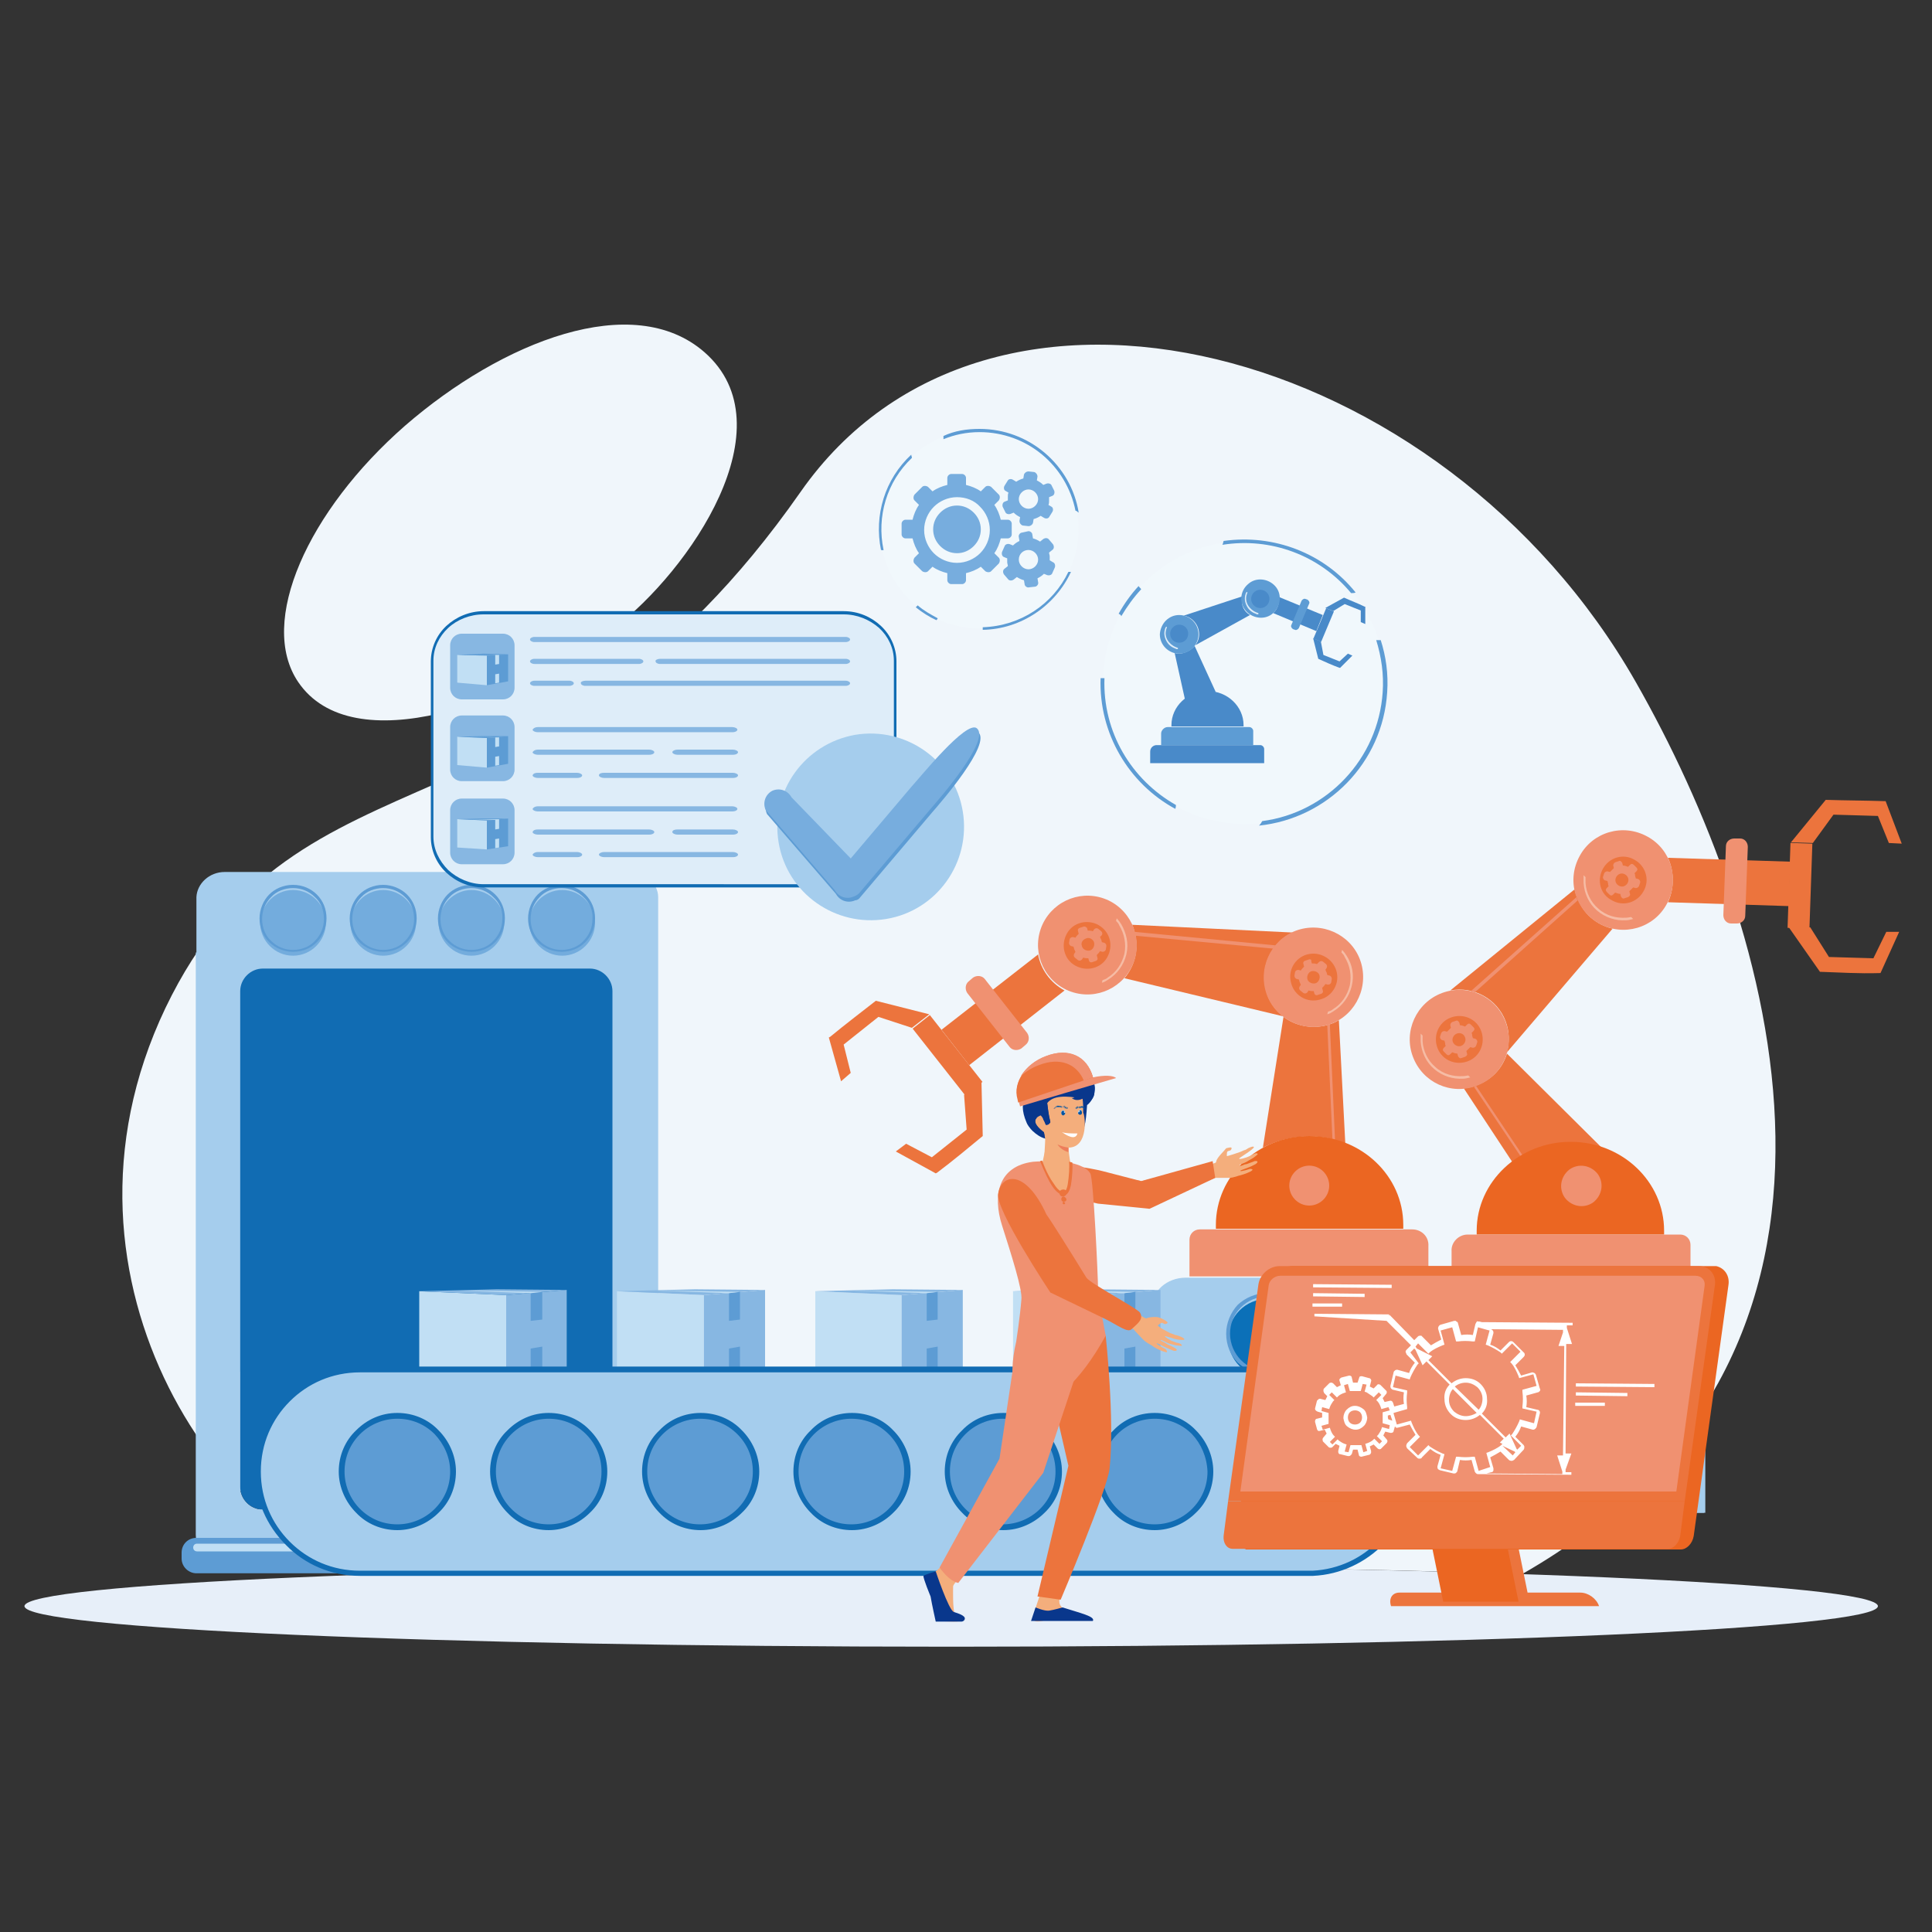 <?xml version="1.0" encoding="UTF-8"?>
<svg xmlns="http://www.w3.org/2000/svg" xmlns:xlink="http://www.w3.org/1999/xlink" version="1.0" id="Calque_1" x="0px" y="0px" viewBox="0 0 300 300" style="enable-background:new 0 0 300 300;" xml:space="preserve">
<rect x="0" y="0" width="300" height="300" fill="#333333" stroke="none"/>
<g>
	<g>
		<path style="fill-rule:evenodd;clip-rule:evenodd;fill:#F0F6FB;" d="M147.7,243.1c33.5,0,64.3,0.5,88.7,1.3    c59.8-34.2,39.1-100.8,17.6-138.5c-29.9-52.5-100.5-71.3-129.7-29.5c-39.7,56.8-77.9,37-98.6,80.1C5.1,199.7,36.5,241.1,59,244.4    C83.4,243.6,114.3,243.1,147.7,243.1L147.7,243.1z M95.3,97.6c-15.3,11.7-40.6,20.7-49,8.3c-6.3-9.3,1.5-26.6,16.6-39.8    C78,53,98.3,45,109.4,54.7C122.5,66.2,107.1,88.6,95.3,97.6z"></path>
	</g>
	<g>
		<path style="fill-rule:evenodd;clip-rule:evenodd;fill:#E7EFF9;" d="M147.7,243.1c79.5,0,143.9,2.8,143.9,6.3    c0,3.5-64.4,6.3-143.9,6.3S3.8,252.9,3.8,249.4C3.8,245.9,68.3,243.1,147.7,243.1z"></path>
	</g>
</g>
<g>
	<g>
		<path style="fill-rule:evenodd;clip-rule:evenodd;fill:#A5CDED;" d="M102,238.3c0,2.4-2,4.4-4.4,4.4H34.8c-2.4,0-4.4-2-4.4-4.4    v-90.4H102V238.3L102,238.3z M40.8,150.4c-1.9,0-3.5,1.6-3.5,3.5v77c0,1.9,1.6,3.5,3.5,3.5h50.8c1.9,0,3.5-1.6,3.5-3.5v-77    c0-1.9-1.6-3.5-3.5-3.5H40.8z"></path>
	</g>
	<g>
		<path style="fill-rule:evenodd;clip-rule:evenodd;fill:#A5CDED;" d="M34.9,135.4h62.9c2.4,0,4.4,1.8,4.4,3.9v69.8    c0,2.2-2,3.9-4.4,3.9H34.9c-2.4,0-4.4-1.8-4.4-3.9v-69.8C30.6,137.2,32.5,135.4,34.9,135.4z"></path>
	</g>
	<g>
		<path style="fill-rule:evenodd;clip-rule:evenodd;fill:#116CB3;" d="M40.8,150.4h50.8c1.9,0,3.5,1.6,3.5,3.5v77    c0,1.9-1.6,3.5-3.5,3.5H40.8c-1.9,0-3.5-1.6-3.5-3.5v-77C37.3,152,38.9,150.4,40.8,150.4z"></path>
	</g>
	<g>
		<path style="fill-rule:evenodd;clip-rule:evenodd;fill:#5D9CD4;" d="M30.5,238.8H102c1.2,0,2.3,1,2.3,2.3v0.9c0,1.2-1,2.3-2.3,2.3    H30.5c-1.2,0-2.3-1-2.3-2.3v-0.9C28.2,239.8,29.2,238.8,30.5,238.8z"></path>
	</g>
	<g>
		<path style="fill-rule:evenodd;clip-rule:evenodd;fill:#C1DFF4;" d="M30.6,240.9c-0.3,0-0.6-0.2-0.6-0.6c0-0.3,0.2-0.6,0.6-0.6    h71.6c0.3,0,0.6,0.2,0.6,0.6c0,0.3-0.2,0.6-0.6,0.6H30.6z"></path>
	</g>
	<g>
		<g>
			<path style="fill-rule:evenodd;clip-rule:evenodd;fill:#73ACDD;" d="M59.5,138.2c2.8,0,5.1,2.3,5.1,5.1c0,2.8-2.3,5.1-5.1,5.1     c-2.8,0-5.1-2.3-5.1-5.1C54.5,140.5,56.7,138.2,59.5,138.2L59.5,138.2z M45.5,138.2c2.8,0,5.1,2.3,5.1,5.1c0,2.8-2.3,5.1-5.1,5.1     c-2.8,0-5.1-2.3-5.1-5.1C40.5,140.5,42.7,138.2,45.5,138.2z"></path>
		</g>
		<g>
			<path style="fill-rule:evenodd;clip-rule:evenodd;fill:#5D9CD4;" d="M59.5,137.4c1.4,0,2.8,0.6,3.7,1.5c1,1,1.5,2.3,1.5,3.7     c0,1.4-0.6,2.8-1.5,3.7c-1,1-2.3,1.5-3.7,1.5c-1.4,0-2.8-0.6-3.7-1.5c-1-1-1.5-2.3-1.5-3.7c0-1.4,0.6-2.8,1.5-3.7     C56.7,138,58,137.4,59.5,137.4L59.5,137.4z M62.9,139.3c-0.9-0.9-2.1-1.4-3.4-1.4c-1.3,0-2.6,0.5-3.4,1.4     c-0.9,0.9-1.4,2.1-1.4,3.4c0,1.3,0.5,2.6,1.4,3.4c0.9,0.9,2.1,1.4,3.4,1.4c1.3,0,2.6-0.5,3.4-1.4c0.9-0.9,1.4-2.1,1.4-3.4     C64.3,141.3,63.8,140.1,62.9,139.3L62.9,139.3z M45.5,137.4c1.5,0,2.8,0.6,3.7,1.5c1,1,1.5,2.3,1.5,3.7c0,1.4-0.6,2.8-1.5,3.7     c-1,1-2.3,1.5-3.7,1.5c-1.4,0-2.8-0.6-3.7-1.5c-1-1-1.5-2.3-1.5-3.7c0-1.4,0.6-2.8,1.5-3.7C42.7,138,44,137.4,45.5,137.4     L45.5,137.4z M48.9,139.3c-0.9-0.9-2.1-1.4-3.4-1.4c-1.3,0-2.6,0.5-3.4,1.4c-0.9,0.9-1.4,2.1-1.4,3.4c0,1.3,0.5,2.6,1.4,3.4     c0.9,0.9,2.1,1.4,3.4,1.4c1.3,0,2.6-0.5,3.4-1.4c0.9-0.9,1.4-2.1,1.4-3.4C50.3,141.3,49.8,140.1,48.9,139.3z"></path>
		</g>
		<g>
			<path style="fill-rule:evenodd;clip-rule:evenodd;fill:#73ACDD;" d="M87.3,138.2c2.8,0,5.1,2.3,5.1,5.1c0,2.8-2.3,5.1-5.1,5.1     c-2.8,0-5.1-2.3-5.1-5.1C82.2,140.5,84.5,138.2,87.3,138.2L87.3,138.2z M73.2,138.2c2.8,0,5.1,2.3,5.1,5.1c0,2.8-2.3,5.1-5.1,5.1     c-2.8,0-5.1-2.3-5.1-5.1C68.2,140.5,70.5,138.2,73.2,138.2z"></path>
		</g>
		<g>
			<path style="fill-rule:evenodd;clip-rule:evenodd;fill:#5D9CD4;" d="M87.2,137.4c1.4,0,2.8,0.6,3.7,1.5c1,1,1.5,2.3,1.5,3.7     c0,1.4-0.6,2.8-1.5,3.7c-1,1-2.3,1.5-3.7,1.5c-1.4,0-2.8-0.6-3.7-1.5c-1-1-1.5-2.3-1.5-3.7c0-1.4,0.6-2.8,1.5-3.7     C84.4,138,85.8,137.4,87.2,137.4L87.2,137.4z M90.6,139.3c-0.9-0.9-2.1-1.4-3.4-1.4c-1.3,0-2.6,0.5-3.4,1.4     c-0.9,0.9-1.4,2.1-1.4,3.4c0,1.3,0.5,2.6,1.4,3.4c0.9,0.9,2.1,1.4,3.4,1.4c1.3,0,2.6-0.5,3.4-1.4c0.9-0.9,1.4-2.1,1.4-3.4     C92.1,141.3,91.5,140.1,90.6,139.3L90.6,139.3z M73.2,137.4c1.5,0,2.8,0.6,3.7,1.5c1,1,1.5,2.3,1.5,3.7c0,1.4-0.6,2.8-1.5,3.7     c-1,1-2.3,1.5-3.7,1.5c-1.4,0-2.8-0.6-3.7-1.5c-1-1-1.5-2.3-1.5-3.7c0-1.4,0.6-2.8,1.5-3.7C70.4,138,71.7,137.4,73.2,137.4     L73.2,137.4z M76.6,139.3c-0.9-0.9-2.1-1.4-3.4-1.4c-1.3,0-2.6,0.5-3.4,1.4c-0.9,0.9-1.4,2.1-1.4,3.4c0,1.3,0.5,2.6,1.4,3.4     c0.9,0.9,2.1,1.4,3.4,1.4c1.3,0,2.6-0.5,3.4-1.4c0.9-0.9,1.4-2.1,1.4-3.4C78.1,141.3,77.5,140.1,76.6,139.3z"></path>
		</g>
	</g>
</g>
<g>
	<g>
		<g>
			<path style="fill-rule:evenodd;clip-rule:evenodd;fill:#EC743D;" d="M199.3,157.9l-3.2,20.3c1-0.5,2-0.9,3.1-1.2     c3.4-0.9,6.8-0.7,9.7,0.6l-1-19.2c-0.6,0.4-1.2,0.6-1.9,0.8C203.6,159.8,201.2,159.3,199.3,157.9z"></path>
		</g>
		<g>
			<polygon style="fill-rule:evenodd;clip-rule:evenodd;fill:#F09171;" points="206.9,176.9 207.3,177 206.5,159 206.1,159.2    "></polygon>
		</g>
		<g>
			<path style="fill-rule:evenodd;clip-rule:evenodd;fill:#EC743D;" d="M174.6,151.9l24.6,5.9c-1.2-1-2.2-2.3-2.6-4     c-1-3.7,0.8-7.4,4.1-9l-24.9-1.2c0.2,0.4,0.3,0.8,0.4,1.2C176.9,147.4,176.2,150,174.6,151.9z"></path>
		</g>
		<g>
			<path style="fill-rule:evenodd;clip-rule:evenodd;fill:#F09171;" d="M197.7,147.3c0.1-0.2,0.2-0.3,0.4-0.5l-21.9-2.1l0,0.1     c0,0.2,0.1,0.3,0.1,0.5L197.7,147.3z"></path>
		</g>
		<g>
			<path style="fill-rule:evenodd;clip-rule:evenodd;fill:#EC743D;" d="M161.2,148.2l-15,11.7l4.3,5.5l14.8-11.6     C163.1,152.6,161.6,150.5,161.2,148.2z"></path>
		</g>
		<g>
			<path style="fill-rule:evenodd;clip-rule:evenodd;fill:#F09171;" d="M159.5,160.4l-6.6-8.4c-0.4-0.5-1.2-0.6-1.8-0.2l-0.7,0.6     c-0.5,0.4-0.6,1.2-0.2,1.8l6.6,8.4c0.4,0.5,1.2,0.6,1.8,0.2l0.7-0.6C159.8,161.8,159.9,161,159.5,160.4z"></path>
		</g>
		<g>
			
				<rect x="145.3" y="157.2" transform="matrix(0.786 -0.619 0.619 0.786 -69.799 126.109)" style="fill-rule:evenodd;clip-rule:evenodd;fill:#EC743D;" width="3.4" height="13.2"></rect>
		</g>
		<g>
			<path style="fill-rule:evenodd;clip-rule:evenodd;fill:#EC743D;" d="M136,155.4l8.3,2.1l-2.7,2.1l-5.2-1.7l-5.4,4.3l1.1,4.4     l-1.5,1.3l-1.9-6.8l0.2-0.1C131.2,159.1,133.7,157.2,136,155.4z"></path>
		</g>
		<g>
			<path style="fill-rule:evenodd;clip-rule:evenodd;fill:#EC743D;" d="M152.6,176.4l-0.2-8.5l-2.7,2.1l0.4,5.4l-5.4,4.3l-4-2.1     l-1.6,1.2l6.2,3.4l0.2-0.1C147.9,180.3,150.3,178.3,152.6,176.4z"></path>
		</g>
		<g>
			<path style="fill-rule:evenodd;clip-rule:evenodd;fill:#EB6622;" d="M203.3,176.4c-8,0-14.5,6.2-14.5,13.8c0,0.2,0,0.4,0,0.6     h29.1c0-0.2,0-0.4,0-0.6C217.9,182.6,211.4,176.4,203.3,176.4z"></path>
		</g>
		<g>
			<path style="fill-rule:evenodd;clip-rule:evenodd;fill:#F09171;" d="M203.3,181c-1.7,0-3.1,1.4-3.1,3.1c0,1.7,1.4,3.1,3.1,3.1     c1.7,0,3.1-1.4,3.1-3.1C206.4,182.4,205,181,203.3,181z"></path>
		</g>
		<g>
			<path style="fill-rule:evenodd;clip-rule:evenodd;fill:#F09171;" d="M201.9,144.3c-4.1,1.1-6.5,5.4-5.4,9.5     c1.1,4.1,5.4,6.5,9.5,5.4c4.1-1.1,6.5-5.4,5.4-9.5C210.3,145.6,206,143.2,201.9,144.3z"></path>
		</g>
		<g>
			<path style="fill-rule:evenodd;clip-rule:evenodd;fill:#F09171;" d="M172.1,139.8c-3.9-1.8-8.4-0.1-10.2,3.7     c-1.8,3.9-0.1,8.4,3.7,10.2c3.9,1.8,8.4,0.1,10.2-3.7C177.6,146.2,175.9,141.6,172.1,139.8z"></path>
		</g>
		<g>
			<path style="fill-rule:evenodd;clip-rule:evenodd;fill:#EC743D;" d="M203,148.2c-1.9,0.5-3.1,2.5-2.5,4.5     c0.5,1.9,2.5,3.1,4.5,2.5c1.9-0.5,3.1-2.5,2.5-4.5C206.9,148.8,204.9,147.7,203,148.2z"></path>
		</g>
		<g>
			<path style="fill-rule:evenodd;clip-rule:evenodd;fill:#EC743D;" d="M170.3,143.5c-1.8-0.8-4-0.1-4.8,1.8c-0.8,1.8-0.1,4,1.8,4.8     c1.8,0.8,4,0.1,4.8-1.8C172.9,146.5,172.2,144.4,170.3,143.5z"></path>
		</g>
		<g>
			<path style="fill-rule:evenodd;clip-rule:evenodd;fill:#F6BCA5;" d="M171.1,152.6c0.4-0.1,0.7-0.3,1-0.5c1.3-0.8,2.4-2.2,2.8-3.9     c0.4-1.7,0-3.3-0.8-4.7c-0.2-0.3-0.4-0.6-0.7-0.9l-0.1,0.4c0.2,0.2,0.4,0.4,0.5,0.7c0.8,1.3,1.1,2.9,0.8,4.4     c-0.4,1.6-1.3,2.9-2.6,3.7c-0.2,0.2-0.5,0.3-0.8,0.4L171.1,152.6z"></path>
		</g>
		<g>
			<path style="fill-rule:evenodd;clip-rule:evenodd;fill:#F6BCA5;" d="M206.1,157.5c0.4-0.1,0.7-0.3,1-0.5c1.3-0.8,2.4-2.2,2.8-3.9     c0.4-1.7,0.1-3.3-0.8-4.7c-0.2-0.3-0.4-0.6-0.7-0.9l-0.1,0.4c0.2,0.2,0.4,0.4,0.5,0.7c0.8,1.3,1.1,2.8,0.8,4.4     c-0.4,1.6-1.3,2.9-2.6,3.7c-0.2,0.2-0.5,0.3-0.8,0.4L206.1,157.5z"></path>
		</g>
		<g>
			<path style="fill-rule:evenodd;clip-rule:evenodd;fill:#F09171;" d="M219.3,190.9h-33c-0.9,0-1.6,0.7-1.6,1.6v5.7h37.1v-4.7     C221.9,192,220.7,190.9,219.3,190.9z"></path>
		</g>
		<g>
			<path style="fill-rule:evenodd;clip-rule:evenodd;fill:#F09171;" d="M203.2,149l-0.6,0.2c-0.2,0.1-0.3,0.3-0.2,0.5l0.1,0.4     c-0.2,0.2-0.4,0.4-0.5,0.6l-0.4-0.1c-0.2,0-0.4,0.1-0.5,0.3l-0.1,0.6c0,0.2,0.1,0.4,0.3,0.5l0.4,0.1c0,0.1,0.1,0.3,0.1,0.4     c0.1,0.1,0.1,0.3,0.2,0.4l-0.2,0.3c-0.1,0.2-0.1,0.4,0.1,0.6l0.5,0.4c0.2,0.1,0.4,0.1,0.6-0.1l0.2-0.3c0.3,0.1,0.5,0.1,0.8,0.1     l0.1,0.4c0.1,0.2,0.3,0.3,0.5,0.2l0.6-0.2c0.2-0.1,0.3-0.3,0.2-0.5l-0.1-0.4c0.2-0.2,0.4-0.4,0.5-0.6l0.4,0.1     c0.2,0,0.4-0.1,0.5-0.3l0.1-0.6c0-0.2-0.1-0.4-0.3-0.5l-0.4-0.1c0-0.1-0.1-0.3-0.1-0.4c-0.1-0.1-0.1-0.3-0.2-0.4l0.2-0.3     c0.1-0.2,0.1-0.4-0.1-0.6l-0.5-0.4c-0.2-0.1-0.4-0.1-0.6,0.1l-0.3,0.3c-0.3-0.1-0.5-0.1-0.8-0.1l-0.1-0.4     C203.7,149,203.4,148.9,203.2,149L203.2,149z M203.7,150.8c0.5-0.1,1.1,0.2,1.2,0.7c0.1,0.5-0.2,1.1-0.7,1.2     c-0.5,0.1-1.1-0.2-1.2-0.7C202.9,151.5,203.2,150.9,203.7,150.8z"></path>
		</g>
		<g>
			<path style="fill-rule:evenodd;clip-rule:evenodd;fill:#F09171;" d="M168.2,143.9l-0.6,0.2c-0.2,0.1-0.3,0.3-0.2,0.5l0.1,0.4     c-0.2,0.2-0.4,0.4-0.5,0.6l-0.4-0.1c-0.2,0-0.4,0.1-0.5,0.3l-0.1,0.6c0,0.2,0.1,0.4,0.3,0.5l0.4,0.1c0,0.1,0.1,0.3,0.1,0.4     c0.1,0.1,0.1,0.3,0.2,0.4l-0.2,0.3c-0.1,0.2-0.1,0.4,0.1,0.6l0.5,0.4c0.2,0.1,0.4,0.1,0.6-0.1l0.2-0.3c0.3,0.1,0.5,0.1,0.8,0.1     l0.1,0.4c0.1,0.2,0.3,0.3,0.5,0.2l0.6-0.2c0.2-0.1,0.3-0.3,0.2-0.5l-0.1-0.4c0.2-0.2,0.4-0.4,0.5-0.6l0.4,0.1     c0.2,0,0.4-0.1,0.5-0.3l0.1-0.6c0-0.2-0.1-0.4-0.3-0.5l-0.4-0.1c0-0.1-0.1-0.3-0.1-0.4c-0.1-0.1-0.1-0.3-0.2-0.4l0.3-0.3     c0.1-0.2,0.1-0.4-0.1-0.6l-0.5-0.4c-0.2-0.1-0.4-0.1-0.6,0.1l-0.2,0.3c-0.3-0.1-0.5-0.1-0.8-0.1l-0.1-0.4     C168.6,143.9,168.4,143.8,168.2,143.9L168.2,143.9z M168.7,145.7c0.5-0.2,1.1,0.2,1.2,0.7c0.1,0.5-0.2,1.1-0.7,1.2     c-0.5,0.1-1.1-0.2-1.2-0.7C167.8,146.4,168.1,145.9,168.7,145.7z"></path>
		</g>
	</g>
	<g>
		<path style="fill-rule:evenodd;clip-rule:evenodd;fill:#EC743D;" d="M234,163.6l14.6,14.5c-1.1,0.2-2.1,0.4-3.2,0.8    c-3.3,1.2-5.9,3.5-7.5,6.2l-10.6-16.1c0.7-0.1,1.4-0.2,2-0.5C231.6,167.7,233.3,165.9,234,163.6z"></path>
	</g>
	<g>
		<polygon style="fill-rule:evenodd;clip-rule:evenodd;fill:#F09171;" points="239.1,183.4 238.9,183.7 228.9,168.8 229.2,168.6       "></polygon>
	</g>
	<g>
		<path style="fill-rule:evenodd;clip-rule:evenodd;fill:#EC743D;" d="M250.4,144.2L234,163.4c0.4-1.5,0.4-3.2-0.2-4.8    c-1.3-3.5-5-5.5-8.6-4.8l19.3-15.7c0.1,0.4,0.2,0.8,0.4,1.2C245.8,141.9,247.9,143.6,250.4,144.2z"></path>
	</g>
	<g>
		<path style="fill-rule:evenodd;clip-rule:evenodd;fill:#F09171;" d="M229,154.1c-0.2-0.1-0.4-0.1-0.6-0.2l16.4-14.6l0,0.1    c0.1,0.2,0.1,0.3,0.2,0.4L229,154.1z"></path>
	</g>
	<g>
		<path style="fill-rule:evenodd;clip-rule:evenodd;fill:#EC743D;" d="M259,133.2l19,0.6l-0.2,6.9l-18.8-0.6    C260,137.9,260,135.4,259,133.2z"></path>
	</g>
	<g>
		<path style="fill-rule:evenodd;clip-rule:evenodd;fill:#F09171;" d="M267.6,142.1l0.4-10.7c0-0.7,0.6-1.2,1.3-1.2l0.9,0    c0.7,0,1.2,0.6,1.2,1.3l-0.4,10.7c0,0.7-0.6,1.2-1.3,1.2l-0.9,0C268.1,143.4,267.6,142.8,267.6,142.1z"></path>
	</g>
	<g>
		
			<rect x="273" y="135.7" transform="matrix(3.431647e-02 -0.999 0.999 3.431647e-02 132.64 412.143)" style="fill-rule:evenodd;clip-rule:evenodd;fill:#EC743D;" width="13.2" height="3.4"></rect>
	</g>
	<g>
		<path style="fill-rule:evenodd;clip-rule:evenodd;fill:#EC743D;" d="M283.5,124.2l-5.4,6.6l3.4,0.1l3.2-4.4l6.9,0.2l1.7,4.2l2,0.1    l-2.5-6.6l-0.2,0C289.6,124.3,286.5,124.3,283.5,124.2z"></path>
	</g>
	<g>
		<path style="fill-rule:evenodd;clip-rule:evenodd;fill:#EC743D;" d="M282.6,150.9l-4.9-7l3.4,0.1l2.9,4.6l6.9,0.2l2-4.1l2,0    l-2.9,6.4l-0.2,0C288.7,151.2,285.6,151,282.6,150.9z"></path>
	</g>
	<g>
		<path style="fill-rule:evenodd;clip-rule:evenodd;fill:#EB6622;" d="M243.9,177.3c8,0,14.5,6.2,14.5,13.8c0,0.2,0,0.4,0,0.6h-29.1    c0-0.2,0-0.4,0-0.6C229.3,183.5,235.9,177.3,243.9,177.3z"></path>
	</g>
	<g>
		<path style="fill-rule:evenodd;clip-rule:evenodd;fill:#F09171;" d="M243.7,181.6c1.4-1,3.3-0.7,4.4,0.7c1,1.4,0.7,3.3-0.7,4.4    c-1.4,1-3.3,0.7-4.4-0.7C242,184.6,242.3,182.7,243.7,181.6z"></path>
	</g>
	<g>
		<path style="fill-rule:evenodd;clip-rule:evenodd;fill:#F09171;" d="M223.9,154.2c4-1.5,8.4,0.5,9.9,4.5c1.5,4-0.5,8.4-4.5,9.9    c-4,1.5-8.4-0.5-9.9-4.5C217.9,160.2,219.9,155.7,223.9,154.2z"></path>
	</g>
	<g>
		<path style="fill-rule:evenodd;clip-rule:evenodd;fill:#F09171;" d="M245.3,132.9c2-3.7,6.7-5.1,10.5-3c3.7,2,5.1,6.7,3,10.5    c-2,3.7-6.7,5.1-10.5,3C244.6,141.3,243.2,136.7,245.3,132.9z"></path>
	</g>
	<g>
		<path style="fill-rule:evenodd;clip-rule:evenodd;fill:#EC743D;" d="M225.3,158c1.9-0.7,4,0.2,4.7,2.1c0.7,1.9-0.2,4-2.1,4.7    c-1.9,0.7-4-0.2-4.7-2.1C222.5,160.8,223.4,158.7,225.3,158z"></path>
	</g>
	<g>
		<path style="fill-rule:evenodd;clip-rule:evenodd;fill:#EC743D;" d="M248.9,134.9c1-1.8,3.2-2.4,4.9-1.4c1.8,1,2.4,3.2,1.4,4.9    c-1,1.8-3.2,2.4-4.9,1.4C248.5,138.9,247.9,136.7,248.9,134.9z"></path>
	</g>
	<g>
		<path style="fill-rule:evenodd;clip-rule:evenodd;fill:#F6BCA5;" d="M253.6,142.7c-0.4,0.1-0.8,0.2-1.1,0.2    c-1.6,0.1-3.2-0.4-4.5-1.5c-1.3-1.1-2-2.7-2.1-4.3c0-0.4,0-0.8,0-1.2l0.3,0.3c0,0.3,0,0.6,0,0.9c0.1,1.5,0.8,3,2,4    c1.2,1.1,2.8,1.5,4.3,1.4c0.3,0,0.6-0.1,0.8-0.1L253.6,142.7z"></path>
	</g>
	<g>
		<path style="fill-rule:evenodd;clip-rule:evenodd;fill:#F6BCA5;" d="M228.3,167.3c-0.4,0.1-0.8,0.2-1.1,0.2    c-1.6,0.1-3.2-0.4-4.5-1.5c-1.3-1.1-2-2.7-2.1-4.3c0-0.4,0-0.8,0-1.2l0.3,0.3c0,0.3,0,0.6,0,0.9c0.1,1.5,0.8,3,2,4    c1.2,1.1,2.8,1.5,4.3,1.4c0.3,0,0.6-0.1,0.8-0.1L228.3,167.3z"></path>
	</g>
	<g>
		<path style="fill-rule:evenodd;clip-rule:evenodd;fill:#F09171;" d="M227.9,191.7h33c0.9,0,1.6,0.7,1.6,1.6v5.7h-37.1v-4.7    C225.3,192.9,226.5,191.7,227.9,191.7z"></path>
	</g>
	<g>
		<path style="fill-rule:evenodd;clip-rule:evenodd;fill:#F09171;" d="M225.5,158.7l0.6-0.2c0.2-0.1,0.4,0.1,0.5,0.3l0.1,0.4    c0.3,0,0.5,0.1,0.8,0.2l0.3-0.3c0.2-0.2,0.4-0.2,0.6,0l0.4,0.4c0.2,0.2,0.2,0.4,0,0.6l-0.3,0.3c0.1,0.1,0.1,0.3,0.1,0.4    c0,0.1,0.1,0.3,0.1,0.4l0.4,0.1c0.2,0.1,0.3,0.3,0.3,0.5l-0.2,0.6c-0.1,0.2-0.3,0.3-0.5,0.3l-0.4-0.1c-0.2,0.2-0.4,0.4-0.6,0.6    l0.1,0.4c0.1,0.2-0.1,0.4-0.3,0.5l-0.6,0.2c-0.2,0.1-0.4-0.1-0.5-0.3l-0.1-0.4c-0.3,0-0.5-0.1-0.8-0.2l-0.3,0.3    c-0.2,0.2-0.4,0.2-0.6,0l-0.4-0.4c-0.2-0.2-0.2-0.4,0-0.6l0.3-0.3c-0.1-0.1-0.1-0.3-0.1-0.4c0-0.1-0.1-0.3-0.1-0.4l-0.4-0.1    c-0.2-0.1-0.3-0.3-0.3-0.5l0.2-0.6c0.1-0.2,0.3-0.3,0.5-0.3l0.4,0.1c0.2-0.2,0.4-0.4,0.6-0.6l-0.1-0.4    C225.2,159,225.3,158.8,225.5,158.7L225.5,158.7z M226.2,160.5c-0.5,0.2-0.8,0.8-0.6,1.3c0.2,0.5,0.8,0.8,1.3,0.6    c0.5-0.2,0.8-0.8,0.6-1.3C227.3,160.5,226.7,160.3,226.2,160.5z"></path>
	</g>
	<g>
		<path style="fill-rule:evenodd;clip-rule:evenodd;fill:#F09171;" d="M250.8,133.9l0.6-0.2c0.2-0.1,0.4,0.1,0.5,0.3l0.1,0.4    c0.3,0,0.5,0.1,0.8,0.2l0.3-0.3c0.2-0.2,0.4-0.2,0.6,0l0.4,0.4c0.2,0.2,0.2,0.4,0,0.6l-0.3,0.3c0.1,0.1,0.1,0.3,0.1,0.4    c0,0.1,0.1,0.3,0.1,0.4l0.4,0.1c0.2,0.1,0.3,0.3,0.3,0.5l-0.2,0.6c-0.1,0.2-0.3,0.3-0.5,0.3l-0.4-0.1c-0.2,0.2-0.4,0.4-0.6,0.6    l0.1,0.4c0.1,0.2-0.1,0.4-0.3,0.5l-0.6,0.2c-0.2,0.1-0.4-0.1-0.5-0.3l-0.1-0.4c-0.3,0-0.5-0.1-0.8-0.2l-0.3,0.3    c-0.2,0.2-0.4,0.2-0.6,0l-0.4-0.4c-0.2-0.2-0.2-0.4,0-0.6l0.3-0.3c-0.1-0.1-0.1-0.3-0.1-0.4c0-0.1-0.1-0.3-0.1-0.4l-0.4-0.1    c-0.2-0.1-0.3-0.3-0.3-0.5l0.2-0.6c0.1-0.2,0.3-0.3,0.5-0.3l0.4,0.1c0.2-0.2,0.4-0.4,0.6-0.6l-0.1-0.4    C250.5,134.2,250.6,134,250.8,133.9L250.8,133.9z M251.5,135.7c-0.5,0.2-0.8,0.8-0.6,1.3c0.2,0.5,0.8,0.8,1.3,0.6    c0.5-0.2,0.8-0.8,0.6-1.3C252.6,135.8,252,135.5,251.5,135.7z"></path>
	</g>
</g>
<g>
	<g>
		<path style="fill-rule:evenodd;clip-rule:evenodd;fill:#A5CDED;" d="M178.7,234.9v-21.5h85.9v21.5h-8.2v-14.3    c0-2.3-1.9-4.2-4.2-4.2h-61c-2.3,0-4.2,1.9-4.2,4.2v14.3H178.7z"></path>
	</g>
	<g>
		<path style="fill-rule:evenodd;clip-rule:evenodd;fill:#A5CDED;" d="M184.1,198.4h75.5c2.9,0,5.2,2.1,5.2,4.7v31.8h-85.9v-31.8    C178.8,200.5,181.2,198.4,184.1,198.4z"></path>
	</g>
	<g>
		<path style="fill-rule:evenodd;clip-rule:evenodd;fill:#0B70B8;" d="M191.2,216.3h61c2.3,0,4.2,1.9,4.2,4.2v14.3H187v-14.3    C187,218.2,188.9,216.3,191.2,216.3z"></path>
	</g>
	<g>
		<path style="fill-rule:evenodd;clip-rule:evenodd;fill:#5D9CD4;" d="M203.3,218.3l49.7-1.8c1.9-0.1,3.4,1.8,3.4,4.1v14.3h-56.5    v-12.2C199.9,220.3,201.4,218.3,203.3,218.3z"></path>
	</g>
	<g>
		<path style="fill-rule:evenodd;clip-rule:evenodd;fill:#6EA8DB;" d="M226.8,217.4l5.9-0.2l-2.3,17.7h-5.9L226.8,217.4L226.8,217.4    z M234.8,217.1l-2.3,17.8h4.4l2.3-17.9L234.8,217.1z"></path>
	</g>
	<g>
		<g>
			<path style="fill-rule:evenodd;clip-rule:evenodd;fill:#0B70B8;" d="M213.6,201.7c3.4,0,6.1,2.7,6.1,6.1c0,3.3-2.7,6.1-6.1,6.1     c-3.4,0-6.1-2.7-6.1-6.1C207.5,204.4,210.3,201.7,213.6,201.7L213.6,201.7z M196.8,201.7c3.4,0,6.1,2.7,6.1,6.1     c0,3.3-2.7,6.1-6.1,6.1c-3.4,0-6.1-2.7-6.1-6.1C190.7,204.4,193.4,201.7,196.8,201.7z"></path>
		</g>
		<g>
			<path style="fill-rule:evenodd;clip-rule:evenodd;fill:#5D9CD4;" d="M213.6,200.8c1.7,0,3.3,0.7,4.5,1.8c1.1,1.1,1.8,2.7,1.8,4.5     c0,1.7-0.7,3.3-1.8,4.5c-1.1,1.1-2.7,1.8-4.5,1.8c-1.7,0-3.3-0.7-4.5-1.8c-1.1-1.1-1.8-2.7-1.8-4.5c0-1.7,0.7-3.3,1.8-4.5     C210.2,201.5,211.8,200.8,213.6,200.8L213.6,200.8z M217.7,203c-1.1-1.1-2.5-1.7-4.1-1.7c-1.6,0-3.1,0.7-4.1,1.7     c-1.1,1.1-1.7,2.5-1.7,4.1c0,1.6,0.7,3.1,1.7,4.1c1.1,1.1,2.5,1.7,4.1,1.7c1.6,0,3.1-0.7,4.1-1.7c1.1-1.1,1.7-2.5,1.7-4.1     C219.4,205.5,218.7,204,217.7,203L217.7,203z M196.7,200.8c1.7,0,3.3,0.7,4.5,1.8c1.1,1.1,1.8,2.7,1.8,4.5c0,1.7-0.7,3.3-1.8,4.5     c-1.1,1.1-2.7,1.8-4.5,1.8c-1.7,0-3.3-0.7-4.5-1.8c-1.1-1.1-1.8-2.7-1.8-4.5c0-1.7,0.7-3.3,1.8-4.5     C193.4,201.5,195,200.8,196.7,200.8L196.7,200.8z M200.9,203c-1.1-1.1-2.5-1.7-4.1-1.7c-1.6,0-3.1,0.7-4.1,1.7     c-1.1,1.1-1.7,2.5-1.7,4.1c0,1.6,0.7,3.1,1.7,4.1c1.1,1.1,2.5,1.7,4.1,1.7c1.6,0,3.1-0.7,4.1-1.7c1.1-1.1,1.7-2.5,1.7-4.1     C202.6,205.5,201.9,204,200.9,203z"></path>
		</g>
		<g>
			<path style="fill-rule:evenodd;clip-rule:evenodd;fill:#0B70B8;" d="M246.9,201.7c3.4,0,6.1,2.7,6.1,6.1c0,3.3-2.7,6.1-6.1,6.1     c-3.4,0-6.1-2.7-6.1-6.1C240.8,204.4,243.6,201.7,246.9,201.7L246.9,201.7z M230.1,201.7c3.4,0,6.1,2.7,6.1,6.1     c0,3.3-2.7,6.1-6.1,6.1c-3.4,0-6.1-2.7-6.1-6.1C224,204.4,226.7,201.7,230.1,201.7z"></path>
		</g>
		<g>
			<path style="fill-rule:evenodd;clip-rule:evenodd;fill:#5D9CD4;" d="M246.9,200.8c1.7,0,3.3,0.7,4.5,1.8c1.1,1.1,1.8,2.7,1.8,4.5     c0,1.7-0.7,3.3-1.8,4.5c-1.1,1.1-2.7,1.8-4.5,1.8c-1.7,0-3.3-0.7-4.5-1.8c-1.1-1.1-1.8-2.7-1.8-4.5c0-1.7,0.7-3.3,1.8-4.5     C243.5,201.5,245.1,200.8,246.9,200.8L246.9,200.8z M251,203c-1.1-1.1-2.5-1.7-4.1-1.7c-1.6,0-3.1,0.7-4.1,1.7     c-1.1,1.1-1.7,2.5-1.7,4.1c0,1.6,0.7,3.1,1.7,4.1c1.1,1.1,2.5,1.7,4.1,1.7c1.6,0,3.1-0.7,4.1-1.7c1.1-1.1,1.7-2.5,1.7-4.1     C252.7,205.5,252,204,251,203L251,203z M230,200.8c1.7,0,3.3,0.7,4.5,1.8c1.1,1.1,1.8,2.7,1.8,4.5c0,1.7-0.7,3.3-1.8,4.5     c-1.1,1.1-2.7,1.8-4.5,1.8c-1.7,0-3.3-0.7-4.5-1.8c-1.1-1.1-1.8-2.7-1.8-4.5c0-1.7,0.7-3.3,1.8-4.5     C226.7,201.5,228.3,200.8,230,200.8L230,200.8z M234.2,203c-1.1-1.1-2.5-1.7-4.1-1.7c-1.6,0-3.1,0.7-4.1,1.7     c-1.1,1.1-1.7,2.5-1.7,4.1c0,1.6,0.7,3.1,1.7,4.1c1.1,1.1,2.5,1.7,4.1,1.7c1.6,0,3.1-0.7,4.1-1.7c1.1-1.1,1.7-2.5,1.7-4.1     C235.9,205.5,235.2,204,234.2,203z"></path>
		</g>
	</g>
	<g>
		<rect x="207" y="224.2" style="fill-rule:evenodd;clip-rule:evenodd;fill:#0B70B8;" width="5.5" height="10.7"></rect>
	</g>
	<g>
		<rect x="208.3" y="224.2" style="fill-rule:evenodd;clip-rule:evenodd;fill:#A5CDED;" width="5.5" height="10.7"></rect>
	</g>
</g>
<g>
	<g>
		
			<ellipse transform="matrix(0.16 -0.987 0.987 0.16 46.607 219.145)" style="fill-rule:evenodd;clip-rule:evenodd;fill:#F1F8FC;" cx="152.1" cy="82.2" rx="15.4" ry="15.4"></ellipse>
	</g>
	<g>
		<path style="fill-rule:evenodd;clip-rule:evenodd;fill:#5D9CD4;" d="M152.1,66.6c7.7,0,14.2,5.6,15.4,13c-0.2-0.1-0.3-0.3-0.5-0.3    c-1.4-7-7.5-12.2-14.9-12.2c-2,0-3.9,0.4-5.6,1.1v-0.5C148.2,66.9,150.1,66.6,152.1,66.6L152.1,66.6z M166.3,88.8    c-2.4,5.2-7.7,8.9-13.7,9c0-0.2,0-0.3,0-0.4c5.9-0.2,10.9-3.6,13.3-8.6C165.9,88.8,166.1,88.8,166.3,88.8L166.3,88.8z M145.4,96.3    c-1.1-0.5-2.2-1.2-3.2-2c0.1-0.1,0.2-0.2,0.3-0.3c0.9,0.8,2,1.4,3.1,2C145.6,96.1,145.5,96.2,145.4,96.3L145.4,96.3z M136.8,85.4    c-1.1-5.4,0.6-11,4.7-14.8c0,0.2,0.1,0.3,0.1,0.5c-3.9,3.7-5.5,9.1-4.4,14.3C137.1,85.5,137,85.4,136.8,85.4z"></path>
	</g>
</g>
<g>
	<path style="fill-rule:evenodd;clip-rule:evenodd;fill:#77ADDE;" d="M144.8,76.3c0.7-0.5,1.5-0.8,2.3-1v-1.1c0-0.3,0.3-0.6,0.6-0.6   l0.4,0h0.9h0.4c0.3,0,0.6,0.3,0.6,0.6v1.1c0.8,0.2,1.6,0.5,2.3,1l0.7-0.7c0.2-0.2,0.6-0.2,0.9,0l0.3,0.3l0.6,0.6l0.3,0.3   c0.2,0.2,0.2,0.6,0,0.9l-0.7,0.7c0.5,0.7,0.8,1.5,1,2.3h1.1c0.3,0,0.6,0.3,0.6,0.6v0.4v0.9v0.4c0,0.3-0.3,0.6-0.6,0.6h-1.1   c-0.2,0.8-0.5,1.6-1,2.3l0.7,0.7c0.2,0.2,0.2,0.6,0,0.9l-0.3,0.3l-0.6,0.6l-0.3,0.3c-0.2,0.2-0.6,0.2-0.9,0l-0.7-0.7   c-0.7,0.5-1.5,0.8-2.3,1v1.1c0,0.3-0.3,0.6-0.6,0.6H149h-0.9h-0.4c-0.3,0-0.6-0.3-0.6-0.6l0-1.1c-0.8-0.2-1.6-0.5-2.3-1l-0.7,0.7   c-0.2,0.2-0.6,0.2-0.9,0l-0.3-0.3l-0.6-0.6l-0.3-0.3c-0.2-0.2-0.2-0.6,0-0.9l0.7-0.7c-0.5-0.7-0.8-1.5-1-2.3h-1.1   c-0.3,0-0.6-0.3-0.6-0.6v-0.4v-0.9v-0.4c0-0.3,0.3-0.6,0.6-0.6h1.1c0.2-0.8,0.5-1.6,1-2.3l-0.7-0.7c-0.2-0.2-0.2-0.6,0-0.9l0.3-0.3   l0.6-0.6l0.3-0.3c0.2-0.2,0.6-0.2,0.9,0L144.8,76.3L144.8,76.3z M159.7,73.2c-0.3,0-0.6,0.2-0.7,0.5l-0.1,0.6   c-0.4,0.1-0.8,0.3-1.1,0.5l-0.5-0.3c-0.3-0.2-0.7-0.1-0.8,0.1l-0.5,0.8c-0.2,0.3-0.1,0.7,0.1,0.8l0.5,0.3c-0.1,0.2-0.1,0.4-0.1,0.6   c0,0.2,0,0.4,0,0.6l-0.5,0.2c-0.3,0.1-0.4,0.5-0.3,0.8l0.4,0.8c0.1,0.3,0.5,0.4,0.8,0.3l0.5-0.2c0.3,0.3,0.6,0.5,1,0.7l-0.1,0.6   c0,0.3,0.2,0.6,0.5,0.7l0.9,0.1c0.3,0,0.6-0.2,0.7-0.5l0.1-0.6c0.4-0.1,0.8-0.3,1.1-0.5l0.5,0.3c0.3,0.2,0.7,0.1,0.8-0.1l0.5-0.8   c0.2-0.3,0.1-0.7-0.1-0.8l-0.5-0.3c0.1-0.2,0.1-0.4,0.1-0.6c0-0.2,0-0.4,0-0.6l0.5-0.2c0.3-0.1,0.4-0.5,0.3-0.8l-0.4-0.8   c-0.1-0.3-0.5-0.4-0.8-0.3l-0.5,0.2c-0.3-0.3-0.6-0.5-1-0.7l0.1-0.6c0-0.3-0.2-0.6-0.5-0.7L159.7,73.2L159.7,73.2z M159.7,76   c0.8,0,1.5,0.7,1.5,1.5c0,0.8-0.7,1.5-1.5,1.5c-0.8,0-1.5-0.7-1.5-1.5C158.2,76.7,158.9,76,159.7,76L159.7,76z M158.7,82.7   c-0.3,0-0.6,0.4-0.5,0.7l0.1,0.6c-0.4,0.2-0.7,0.4-1,0.7l-0.5-0.2c-0.3-0.1-0.7,0-0.8,0.3l-0.4,0.9c-0.1,0.3,0,0.7,0.3,0.8l0.5,0.2   c0,0.2,0,0.4,0,0.6c0,0.2,0.1,0.4,0.1,0.6l-0.5,0.4c-0.3,0.2-0.3,0.6-0.1,0.9l0.6,0.7c0.2,0.3,0.6,0.3,0.9,0.1l0.5-0.4   c0.3,0.2,0.7,0.4,1.1,0.5l0.1,0.6c0,0.3,0.4,0.6,0.7,0.5l0.9-0.1c0.3,0,0.6-0.4,0.5-0.7l-0.1-0.6c0.4-0.2,0.7-0.4,1-0.7l0.5,0.2   c0.3,0.1,0.7,0,0.8-0.3l0.4-0.9c0.1-0.3,0-0.7-0.3-0.8L163,87c0-0.2,0-0.4,0-0.6c0-0.2-0.1-0.4-0.1-0.6l0.5-0.4   c0.3-0.2,0.3-0.6,0.1-0.9l-0.6-0.7c-0.2-0.3-0.6-0.3-0.9-0.1l-0.5,0.4c-0.3-0.2-0.7-0.4-1.1-0.5l-0.1-0.6c0-0.3-0.4-0.6-0.7-0.5   L158.7,82.7L158.7,82.7z M159.7,85.4c0.8,0,1.5,0.7,1.5,1.5c0,0.8-0.7,1.5-1.5,1.5c-0.8,0-1.5-0.7-1.5-1.5   C158.2,86,158.9,85.4,159.7,85.4L159.7,85.4z M148.6,77.2c-1.4,0-2.7,0.6-3.6,1.5c-0.9,0.9-1.5,2.2-1.5,3.6c0,1.4,0.6,2.7,1.5,3.6   c0.9,0.9,2.2,1.5,3.6,1.5c1.4,0,2.7-0.6,3.6-1.5c0.9-0.9,1.5-2.2,1.5-3.6c0-1.4-0.6-2.7-1.5-3.6C151.3,77.7,150,77.2,148.6,77.2   L148.6,77.2z M151.2,79.6c-0.7-0.7-1.6-1.1-2.6-1.1c-1,0-1.9,0.4-2.6,1.1c-0.7,0.7-1.1,1.6-1.1,2.6c0,1,0.4,1.9,1.1,2.6   c0.7,0.7,1.6,1.1,2.6,1.1c1,0,1.9-0.4,2.6-1.1c0.7-0.7,1.1-1.6,1.1-2.6C152.3,81.2,151.9,80.3,151.2,79.6z"></path>
</g>
<g>
	<g>
		<polygon style="fill-rule:evenodd;clip-rule:evenodd;fill:#C1DFF4;" points="65.1,200.5 78.6,201.1 78.6,214.2 65.1,213.3   "></polygon>
	</g>
	<g>
		<polygon style="fill-rule:evenodd;clip-rule:evenodd;fill:#87B7E2;" points="88,200.3 78.6,201.1 78.6,214.2 88,212.6   "></polygon>
	</g>
	<g>
		<polygon style="fill-rule:evenodd;clip-rule:evenodd;fill:#87B7E2;" points="77.1,200.2 88,200.3 78.6,201.1 65.1,200.5   "></polygon>
	</g>
	<g>
		<polygon style="fill-rule:evenodd;clip-rule:evenodd;fill:#5D9CD4;" points="84.2,200.6 84.2,204.9 82.4,205.1 82.4,200.8   "></polygon>
	</g>
	<g>
		<polygon style="fill-rule:evenodd;clip-rule:evenodd;fill:#5D9CD4;" points="84.2,209.1 84.2,213.2 82.4,213.5 82.4,209.4   "></polygon>
	</g>
	<g>
		<polygon style="fill-rule:evenodd;clip-rule:evenodd;fill:#C1DFF4;" points="71.1,200.4 82.4,200.8 83.3,200.7 84.2,200.6     72,200.4   "></polygon>
	</g>
</g>
<g>
	<path style="fill-rule:evenodd;clip-rule:evenodd;fill:#DEEDF9;" d="M75.1,95.1H131c4.4,0,8,3.4,8,7.5v27.3c0,4.1-3.6,7.5-8,7.5   H75.1c-4.4,0-8-3.4-8-7.5v-27.3C67.1,98.5,70.7,95.1,75.1,95.1z"></path>
</g>
<g>
	<path style="fill-rule:evenodd;clip-rule:evenodd;fill:#116CB3;" d="M75.1,94.9H131c2.3,0,4.3,0.9,5.8,2.3c1.5,1.4,2.4,3.4,2.4,5.5   v27.3c0,2.1-0.9,4.1-2.4,5.5c-1.5,1.4-3.6,2.3-5.8,2.3H75.1c-2.3,0-4.3-0.9-5.8-2.3c-1.5-1.4-2.4-3.4-2.4-5.5v-27.3   c0-2.1,0.9-4.1,2.4-5.5C70.8,95.8,72.9,94.9,75.1,94.9L75.1,94.9z M131,95.4H75.1c-2.1,0-4.1,0.8-5.5,2.1c-1.4,1.3-2.3,3.1-2.3,5.1   v27.3c0,2,0.9,3.8,2.3,5.2c1.4,1.3,3.4,2.2,5.5,2.2H131c2.1,0,4.1-0.8,5.5-2.2c1.4-1.3,2.3-3.1,2.3-5.2v-27.3c0-2-0.9-3.8-2.3-5.1   C135,96.2,133.1,95.4,131,95.4z"></path>
</g>
<g>
	<path style="fill-rule:evenodd;clip-rule:evenodd;fill:#87B7E2;" d="M83.5,128.8h17.3c0.4,0,0.8,0.2,0.8,0.4l0,0   c0,0.2-0.3,0.4-0.8,0.4H83.5c-0.4,0-0.8-0.2-0.8-0.4l0,0C82.8,128.9,83.1,128.8,83.5,128.8L83.5,128.8z M83.5,125.2h30.2   c0.4,0,0.8,0.2,0.8,0.4l0,0c0,0.2-0.3,0.4-0.8,0.4H83.5c-0.4,0-0.8-0.2-0.8-0.4l0,0C82.8,125.4,83.1,125.2,83.5,125.2L83.5,125.2z    M71.7,124h6.4c1,0,1.8,0.8,1.8,1.8v6.6c0,1-0.8,1.8-1.8,1.8h-6.4c-1,0-1.8-0.8-1.8-1.8v-6.6C69.9,124.8,70.7,124,71.7,124   L71.7,124z M71.7,111.1h6.4c1,0,1.8,0.8,1.8,1.8v6.6c0,1-0.8,1.8-1.8,1.8h-6.4c-1,0-1.8-0.8-1.8-1.8v-6.6   C69.9,111.9,70.7,111.1,71.7,111.1L71.7,111.1z M71.7,98.4h6.4c1,0,1.8,0.8,1.8,1.8v6.6c0,1-0.8,1.8-1.8,1.8h-6.4   c-1,0-1.8-0.8-1.8-1.8v-6.6C69.9,99.2,70.7,98.4,71.7,98.4L71.7,98.4z M102.5,102.3h28.8c0.4,0,0.7,0.2,0.7,0.4l0,0   c0,0.2-0.3,0.4-0.7,0.4h-28.8c-0.4,0-0.7-0.2-0.7-0.4l0,0C101.7,102.5,102.1,102.3,102.5,102.3L102.5,102.3z M90.9,105.7h40.4   c0.4,0,0.7,0.2,0.7,0.4l0,0c0,0.2-0.3,0.4-0.7,0.4H90.9c-0.4,0-0.7-0.2-0.7-0.4l0,0C90.1,105.9,90.5,105.7,90.9,105.7L90.9,105.7z    M83,105.7h5.4c0.4,0,0.7,0.2,0.7,0.4l0,0c0,0.2-0.3,0.4-0.7,0.4H83c-0.4,0-0.7-0.2-0.7-0.4l0,0C82.3,105.9,82.6,105.7,83,105.7   L83,105.7z M83,102.3h16.2c0.4,0,0.7,0.2,0.7,0.4l0,0c0,0.2-0.3,0.4-0.7,0.4H83c-0.4,0-0.7-0.2-0.7-0.4l0,0   C82.3,102.5,82.6,102.3,83,102.3L83,102.3z M83,98.9h48.3c0.4,0,0.7,0.2,0.7,0.4l0,0c0,0.2-0.3,0.4-0.7,0.4H83   c-0.4,0-0.7-0.2-0.7-0.4l0,0C82.3,99.1,82.6,98.9,83,98.9L83,98.9z M105.2,116.4h8.6c0.4,0,0.8,0.2,0.8,0.4l0,0   c0,0.2-0.3,0.4-0.8,0.4h-8.6c-0.4,0-0.8-0.2-0.8-0.4l0,0C104.4,116.6,104.8,116.4,105.2,116.4L105.2,116.4z M93.8,120h20   c0.4,0,0.8,0.2,0.8,0.4l0,0c0,0.2-0.3,0.4-0.8,0.4h-20c-0.4,0-0.8-0.2-0.8-0.4l0,0C93,120.1,93.4,120,93.8,120L93.8,120z M83.5,120   h6.1c0.4,0,0.8,0.2,0.8,0.4l0,0c0,0.2-0.3,0.4-0.8,0.4h-6.1c-0.4,0-0.8-0.2-0.8-0.4l0,0C82.8,120.1,83.1,120,83.5,120L83.5,120z    M83.5,116.4h17.3c0.4,0,0.8,0.2,0.8,0.4l0,0c0,0.2-0.3,0.4-0.8,0.4H83.5c-0.4,0-0.8-0.2-0.8-0.4l0,0   C82.8,116.6,83.1,116.4,83.5,116.4L83.5,116.4z M83.5,112.9h30.2c0.4,0,0.8,0.2,0.8,0.4l0,0c0,0.2-0.3,0.4-0.8,0.4H83.5   c-0.4,0-0.8-0.2-0.8-0.4l0,0C82.8,113.1,83.1,112.9,83.5,112.9L83.5,112.9z M105.2,128.8h8.6c0.4,0,0.8,0.2,0.8,0.4l0,0   c0,0.2-0.3,0.4-0.8,0.4h-8.6c-0.4,0-0.8-0.2-0.8-0.4l0,0C104.4,128.9,104.8,128.8,105.2,128.8L105.2,128.8z M93.8,132.3h20   c0.4,0,0.8,0.2,0.8,0.4l0,0c0,0.2-0.3,0.4-0.8,0.4h-20c-0.4,0-0.8-0.2-0.8-0.4l0,0C93,132.5,93.4,132.3,93.8,132.3L93.8,132.3z    M83.5,132.3h6.1c0.4,0,0.8,0.2,0.8,0.4l0,0c0,0.2-0.3,0.4-0.8,0.4h-6.1c-0.4,0-0.8-0.2-0.8-0.4l0,0   C82.8,132.5,83.1,132.3,83.5,132.3z"></path>
</g>
<g>
	<g>
		<polygon style="fill-rule:evenodd;clip-rule:evenodd;fill:#C1DFF4;" points="71,101.7 75.6,101.8 75.6,106.4 71,106   "></polygon>
	</g>
	<g>
		<polygon style="fill-rule:evenodd;clip-rule:evenodd;fill:#5D9CD4;" points="78.9,101.6 75.6,101.8 75.6,106.4 78.9,105.8   "></polygon>
	</g>
	<g>
		<polygon style="fill-rule:evenodd;clip-rule:evenodd;fill:#5D9CD4;" points="75.1,101.5 78.9,101.6 75.6,101.8 71,101.7   "></polygon>
	</g>
	<g>
		<polygon style="fill-rule:evenodd;clip-rule:evenodd;fill:#C1DFF4;" points="77.5,101.7 77.5,103.1 76.9,103.2 76.9,101.7   "></polygon>
	</g>
	<g>
		<polygon style="fill-rule:evenodd;clip-rule:evenodd;fill:#C1DFF4;" points="77.5,104.6 77.5,106 76.9,106.1 76.9,104.7   "></polygon>
	</g>
	<g>
		<polygon style="fill-rule:evenodd;clip-rule:evenodd;fill:#C1DFF4;" points="73,101.6 76.9,101.7 77.2,101.7 77.5,101.7     73.3,101.6   "></polygon>
	</g>
</g>
<g>
	<g>
		<polygon style="fill-rule:evenodd;clip-rule:evenodd;fill:#C1DFF4;" points="71,114.4 75.6,114.6 75.6,119.2 71,118.8   "></polygon>
	</g>
	<g>
		<polygon style="fill-rule:evenodd;clip-rule:evenodd;fill:#5D9CD4;" points="78.9,114.3 75.6,114.6 75.6,119.2 78.9,118.6   "></polygon>
	</g>
	<g>
		<polygon style="fill-rule:evenodd;clip-rule:evenodd;fill:#5D9CD4;" points="75.1,114.3 78.9,114.3 75.6,114.6 71,114.4   "></polygon>
	</g>
	<g>
		<polygon style="fill-rule:evenodd;clip-rule:evenodd;fill:#C1DFF4;" points="77.5,114.5 77.5,115.9 76.9,116 76.9,114.5   "></polygon>
	</g>
	<g>
		<polygon style="fill-rule:evenodd;clip-rule:evenodd;fill:#C1DFF4;" points="77.5,117.4 77.5,118.8 76.9,118.9 76.9,117.5   "></polygon>
	</g>
	<g>
		<polygon style="fill-rule:evenodd;clip-rule:evenodd;fill:#C1DFF4;" points="73,114.4 76.9,114.5 77.2,114.5 77.5,114.5     73.3,114.4   "></polygon>
	</g>
</g>
<g>
	<g>
		<polygon style="fill-rule:evenodd;clip-rule:evenodd;fill:#C1DFF4;" points="71,127.2 75.6,127.4 75.6,131.9 71,131.6   "></polygon>
	</g>
	<g>
		<polygon style="fill-rule:evenodd;clip-rule:evenodd;fill:#5D9CD4;" points="78.9,127.1 75.6,127.4 75.6,131.9 78.9,131.4   "></polygon>
	</g>
	<g>
		<polygon style="fill-rule:evenodd;clip-rule:evenodd;fill:#5D9CD4;" points="75.1,127.1 78.9,127.1 75.6,127.4 71,127.2   "></polygon>
	</g>
	<g>
		<polygon style="fill-rule:evenodd;clip-rule:evenodd;fill:#C1DFF4;" points="77.5,127.2 77.5,128.7 76.9,128.8 76.9,127.3   "></polygon>
	</g>
	<g>
		<polygon style="fill-rule:evenodd;clip-rule:evenodd;fill:#C1DFF4;" points="77.5,130.2 77.5,131.6 76.9,131.7 76.9,130.3   "></polygon>
	</g>
	<g>
		<polygon style="fill-rule:evenodd;clip-rule:evenodd;fill:#C1DFF4;" points="73,127.2 76.9,127.3 77.2,127.3 77.5,127.2     73.3,127.2   "></polygon>
	</g>
</g>
<g>
	<g>
		<path style="fill-rule:evenodd;clip-rule:evenodd;fill:#A5CDED;" d="M132.8,114.1c7.9-1.3,15.4,4,16.7,11.9    c1.3,7.9-4,15.4-11.9,16.7c-7.9,1.3-15.4-4-16.7-11.9C119.6,122.9,124.9,115.5,132.8,114.1z"></path>
	</g>
	<g>
		<path style="fill-rule:evenodd;clip-rule:evenodd;fill:#5D9CD4;" d="M133.6,139.3l11.1-13.1c1.4-1.6,9.3-10.7,7.2-12.5    c-1.6-1.4-8.9,7.7-10.2,9.1l-9.4,11.1l-9.2-9.5c-0.6-1.1-1.9-1.5-3-1c-1.1,0.6-1.5,1.9-1,3l10.7,12.4c0.6,1.1,1.9,1.5,3,1    C133.1,139.8,133.4,139.6,133.6,139.3z"></path>
	</g>
	<g>
		<path style="fill-rule:evenodd;clip-rule:evenodd;fill:#77ADDE;" d="M133.4,138.7l11.1-13.1c1.4-1.6,9.3-10.7,7.2-12.5    c-1.6-1.4-8.9,7.7-10.2,9.1l-9.4,11.1l-9.2-9.5c-0.6-1.1-1.9-1.5-3-1c-1.1,0.6-1.5,1.9-1,3l10.7,12.4c0.6,1.1,1.9,1.5,3,1    C132.9,139.1,133.2,138.9,133.4,138.7z"></path>
	</g>
</g>
<g>
	<g>
		<polygon style="fill-rule:evenodd;clip-rule:evenodd;fill:#C1DFF4;" points="95.8,200.5 109.3,201.1 109.3,214.2 95.8,213.3   "></polygon>
	</g>
	<g>
		<polygon style="fill-rule:evenodd;clip-rule:evenodd;fill:#87B7E2;" points="118.8,200.3 109.3,201.1 109.3,214.2 118.8,212.6       "></polygon>
	</g>
	<g>
		<polygon style="fill-rule:evenodd;clip-rule:evenodd;fill:#87B7E2;" points="107.9,200.2 118.8,200.3 109.3,201.1 95.8,200.5       "></polygon>
	</g>
	<g>
		<polygon style="fill-rule:evenodd;clip-rule:evenodd;fill:#5D9CD4;" points="114.9,200.6 114.9,204.9 113.2,205.1 113.2,200.8       "></polygon>
	</g>
	<g>
		<polygon style="fill-rule:evenodd;clip-rule:evenodd;fill:#5D9CD4;" points="114.9,209.1 114.9,213.2 113.2,213.5 113.2,209.4       "></polygon>
	</g>
	<g>
		<polygon style="fill-rule:evenodd;clip-rule:evenodd;fill:#C1DFF4;" points="101.8,200.4 113.2,200.8 114,200.7 114.9,200.6     102.7,200.4   "></polygon>
	</g>
</g>
<g>
	<g>
		<polygon style="fill-rule:evenodd;clip-rule:evenodd;fill:#C1DFF4;" points="126.6,200.5 140,201.1 140,214.2 126.6,213.3   "></polygon>
	</g>
	<g>
		<polygon style="fill-rule:evenodd;clip-rule:evenodd;fill:#87B7E2;" points="149.5,200.3 140,201.1 140,214.2 149.5,212.6   "></polygon>
	</g>
	<g>
		<polygon style="fill-rule:evenodd;clip-rule:evenodd;fill:#87B7E2;" points="138.6,200.2 149.5,200.3 140,201.1 126.6,200.5   "></polygon>
	</g>
	<g>
		<polygon style="fill-rule:evenodd;clip-rule:evenodd;fill:#5D9CD4;" points="145.6,200.6 145.6,204.9 143.9,205.1 143.9,200.8       "></polygon>
	</g>
	<g>
		<polygon style="fill-rule:evenodd;clip-rule:evenodd;fill:#5D9CD4;" points="145.6,209.1 145.6,213.2 143.9,213.5 143.9,209.4       "></polygon>
	</g>
	<g>
		<polygon style="fill-rule:evenodd;clip-rule:evenodd;fill:#C1DFF4;" points="132.5,200.4 143.9,200.8 144.7,200.7 145.6,200.6     133.4,200.4   "></polygon>
	</g>
</g>
<g>
	<g>
		<polygon style="fill-rule:evenodd;clip-rule:evenodd;fill:#C1DFF4;" points="157.3,200.5 170.7,201.1 170.7,214.2 157.3,213.3       "></polygon>
	</g>
	<g>
		<polygon style="fill-rule:evenodd;clip-rule:evenodd;fill:#87B7E2;" points="180.2,200.3 170.7,201.1 170.7,214.2 180.2,212.6       "></polygon>
	</g>
	<g>
		<polygon style="fill-rule:evenodd;clip-rule:evenodd;fill:#87B7E2;" points="169.3,200.2 180.2,200.3 170.7,201.1 157.3,200.5       "></polygon>
	</g>
	<g>
		<polygon style="fill-rule:evenodd;clip-rule:evenodd;fill:#5D9CD4;" points="176.3,200.6 176.3,204.9 174.6,205.1 174.6,200.8       "></polygon>
	</g>
	<g>
		<polygon style="fill-rule:evenodd;clip-rule:evenodd;fill:#5D9CD4;" points="176.3,209.1 176.3,213.2 174.6,213.5 174.6,209.4       "></polygon>
	</g>
	<g>
		<polygon style="fill-rule:evenodd;clip-rule:evenodd;fill:#C1DFF4;" points="163.3,200.4 174.6,200.8 175.4,200.7 176.3,200.6     164.2,200.4   "></polygon>
	</g>
</g>
<g>
	<g>
		<path style="fill-rule:evenodd;clip-rule:evenodd;fill:#A5CDED;" d="M55.9,212.6c0.2,0,147.6,0,147.7,0    c8.5,0.3,15.3,7.3,15.3,15.8c0,8.5-6.7,15.4-15.1,15.8c-0.3,0-147.7,0-147.9,0c-8.8,0-15.9-7.1-15.9-15.9    C40,219.7,47.1,212.6,55.9,212.6z"></path>
	</g>
	<g>
		<path style="fill-rule:evenodd;clip-rule:evenodd;fill:#116CB3;" d="M55.9,212.2l147.8,0c4.4,0.2,8.3,2,11.1,5    c2.8,2.9,4.6,6.9,4.6,11.3c0,4.4-1.7,8.3-4.5,11.2c-2.8,2.9-6.7,4.8-11,5l-148,0c-4.5,0-8.6-1.8-11.5-4.8c-3-3-4.8-7-4.8-11.5    c0-4.5,1.8-8.6,4.8-11.5C47.3,214,51.4,212.2,55.9,212.2L55.9,212.2z M165.2,213.1l-109.3,0c-4.3,0-8.1,1.7-10.9,4.5    c-2.8,2.8-4.5,6.6-4.5,10.9c0,4.3,1.7,8.1,4.5,10.9c2.8,2.8,6.6,4.5,10.9,4.5l147.9,0c4.1-0.2,7.8-2,10.4-4.8    c2.6-2.8,4.2-6.5,4.2-10.6c0-4.1-1.6-7.9-4.3-10.7c-2.7-2.8-6.4-4.6-10.5-4.7L165.2,213.1z"></path>
	</g>
	<g>
		<g>
			<path style="fill-rule:evenodd;clip-rule:evenodd;fill:#5D9CD4;" d="M61.7,219.9c4.7,0,8.6,3.8,8.6,8.6c0,4.7-3.8,8.6-8.6,8.6     c-4.7,0-8.6-3.8-8.6-8.6C53.1,223.7,57,219.9,61.7,219.9z"></path>
		</g>
		<g>
			<path style="fill-rule:evenodd;clip-rule:evenodd;fill:#116CB3;" d="M61.7,219.4c2.5,0,4.8,1,6.4,2.7c1.6,1.6,2.7,3.9,2.7,6.4     c0,2.5-1,4.8-2.7,6.4c-1.6,1.6-3.9,2.7-6.4,2.7c-2.5,0-4.8-1-6.4-2.7c-1.6-1.6-2.7-3.9-2.7-6.4c0-2.5,1-4.8,2.7-6.4     C57,220.4,59.2,219.4,61.7,219.4L61.7,219.4z M67.5,222.7c-1.5-1.5-3.5-2.4-5.8-2.4c-2.2,0-4.3,0.9-5.8,2.4     c-1.5,1.5-2.4,3.5-2.4,5.8c0,2.2,0.9,4.3,2.4,5.8c1.5,1.5,3.5,2.4,5.8,2.4c2.2,0,4.3-0.9,5.8-2.4c1.5-1.5,2.4-3.5,2.4-5.8     C69.9,226.2,68.9,224.2,67.5,222.7z"></path>
		</g>
	</g>
	<g>
		<g>
			<path style="fill-rule:evenodd;clip-rule:evenodd;fill:#5D9CD4;" d="M85.2,219.9c4.7,0,8.6,3.8,8.6,8.6c0,4.7-3.8,8.6-8.6,8.6     c-4.7,0-8.6-3.8-8.6-8.6C76.6,223.7,80.5,219.9,85.2,219.9z"></path>
		</g>
		<g>
			<path style="fill-rule:evenodd;clip-rule:evenodd;fill:#116CB3;" d="M85.2,219.4c2.5,0,4.8,1,6.4,2.7c1.6,1.6,2.7,3.9,2.7,6.4     c0,2.5-1,4.8-2.7,6.4c-1.6,1.6-3.9,2.7-6.4,2.7c-2.5,0-4.8-1-6.4-2.7c-1.6-1.6-2.7-3.9-2.7-6.4c0-2.5,1-4.8,2.7-6.4     C80.5,220.4,82.7,219.4,85.2,219.4L85.2,219.4z M91,222.7c-1.5-1.5-3.5-2.4-5.8-2.4c-2.2,0-4.3,0.9-5.8,2.4     c-1.5,1.5-2.4,3.5-2.4,5.8c0,2.2,0.9,4.3,2.4,5.8c1.5,1.5,3.5,2.4,5.8,2.4c2.2,0,4.3-0.9,5.8-2.4c1.5-1.5,2.4-3.5,2.4-5.8     C93.4,226.2,92.5,224.2,91,222.7z"></path>
		</g>
	</g>
	<g>
		<g>
			<path style="fill-rule:evenodd;clip-rule:evenodd;fill:#5D9CD4;" d="M108.8,219.9c4.7,0,8.6,3.8,8.6,8.6c0,4.7-3.8,8.6-8.6,8.6     s-8.6-3.8-8.6-8.6C100.2,223.7,104,219.9,108.8,219.9z"></path>
		</g>
		<g>
			<path style="fill-rule:evenodd;clip-rule:evenodd;fill:#116CB3;" d="M108.8,219.4c2.5,0,4.8,1,6.4,2.7c1.6,1.6,2.7,3.9,2.7,6.4     c0,2.5-1,4.8-2.7,6.4c-1.6,1.6-3.9,2.7-6.4,2.7c-2.5,0-4.8-1-6.4-2.7c-1.6-1.6-2.7-3.9-2.7-6.4c0-2.5,1-4.8,2.7-6.4     C104,220.4,106.3,219.4,108.8,219.4L108.8,219.4z M114.5,222.7c-1.5-1.5-3.5-2.4-5.8-2.4c-2.2,0-4.3,0.9-5.8,2.4     c-1.5,1.5-2.4,3.5-2.4,5.8c0,2.2,0.9,4.3,2.4,5.8c1.5,1.5,3.5,2.4,5.8,2.4c2.2,0,4.3-0.9,5.8-2.4c1.5-1.5,2.4-3.5,2.4-5.8     C116.9,226.2,116,224.2,114.5,222.7z"></path>
		</g>
	</g>
	<g>
		<g>
			<path style="fill-rule:evenodd;clip-rule:evenodd;fill:#5D9CD4;" d="M132.3,219.9c4.7,0,8.6,3.8,8.6,8.6c0,4.7-3.8,8.6-8.6,8.6     c-4.7,0-8.6-3.8-8.6-8.6C123.7,223.7,127.5,219.9,132.3,219.9z"></path>
		</g>
		<g>
			<path style="fill-rule:evenodd;clip-rule:evenodd;fill:#116CB3;" d="M132.3,219.4c2.5,0,4.8,1,6.4,2.7c1.6,1.6,2.7,3.9,2.7,6.4     c0,2.5-1,4.8-2.7,6.4c-1.6,1.6-3.9,2.7-6.4,2.7c-2.5,0-4.8-1-6.4-2.7c-1.6-1.6-2.7-3.9-2.7-6.4c0-2.5,1-4.8,2.7-6.4     C127.5,220.4,129.8,219.4,132.3,219.4L132.3,219.4z M138,222.7c-1.5-1.5-3.5-2.4-5.8-2.4c-2.2,0-4.3,0.9-5.8,2.4     c-1.5,1.5-2.4,3.5-2.4,5.8c0,2.2,0.9,4.3,2.4,5.8c1.5,1.5,3.5,2.4,5.8,2.4c2.2,0,4.3-0.9,5.8-2.4c1.5-1.5,2.4-3.5,2.4-5.8     C140.4,226.2,139.5,224.2,138,222.7z"></path>
		</g>
	</g>
	<g>
		<g>
			<path style="fill-rule:evenodd;clip-rule:evenodd;fill:#5D9CD4;" d="M155.8,219.9c4.7,0,8.6,3.8,8.6,8.6c0,4.7-3.8,8.6-8.6,8.6     c-4.7,0-8.6-3.8-8.6-8.6C147.2,223.7,151,219.9,155.8,219.9z"></path>
		</g>
		<g>
			<path style="fill-rule:evenodd;clip-rule:evenodd;fill:#116CB3;" d="M155.8,219.4c2.5,0,4.8,1,6.4,2.7c1.6,1.6,2.7,3.9,2.7,6.4     c0,2.5-1,4.8-2.7,6.4c-1.6,1.6-3.9,2.7-6.4,2.7c-2.5,0-4.8-1-6.4-2.7c-1.6-1.6-2.7-3.9-2.7-6.4c0-2.5,1-4.8,2.7-6.4     C151,220.4,153.3,219.4,155.8,219.4L155.8,219.4z M161.5,222.7c-1.5-1.5-3.5-2.4-5.8-2.4c-2.2,0-4.3,0.9-5.8,2.4     c-1.5,1.5-2.4,3.5-2.4,5.8c0,2.2,0.9,4.3,2.4,5.8c1.5,1.5,3.5,2.4,5.8,2.4c2.2,0,4.3-0.9,5.8-2.4c1.5-1.5,2.4-3.5,2.4-5.8     C163.9,226.2,163,224.2,161.5,222.7z"></path>
		</g>
	</g>
	<g>
		<g>
			<path style="fill-rule:evenodd;clip-rule:evenodd;fill:#5D9CD4;" d="M179.3,219.9c4.7,0,8.6,3.8,8.6,8.6c0,4.7-3.8,8.6-8.6,8.6     c-4.7,0-8.6-3.8-8.6-8.6C170.7,223.7,174.6,219.9,179.3,219.9z"></path>
		</g>
		<g>
			<path style="fill-rule:evenodd;clip-rule:evenodd;fill:#116CB3;" d="M179.3,219.4c2.5,0,4.8,1,6.4,2.7c1.6,1.6,2.7,3.9,2.7,6.4     c0,2.5-1,4.8-2.7,6.4c-1.6,1.6-3.9,2.7-6.4,2.7c-2.5,0-4.8-1-6.4-2.7c-1.6-1.6-2.7-3.9-2.7-6.4c0-2.5,1-4.8,2.7-6.4     C174.5,220.4,176.8,219.4,179.3,219.4L179.3,219.4z M185.1,222.7c-1.5-1.5-3.5-2.4-5.8-2.4c-2.2,0-4.3,0.9-5.8,2.4     c-1.5,1.5-2.4,3.5-2.4,5.8c0,2.2,0.9,4.3,2.4,5.8c1.5,1.5,3.5,2.4,5.8,2.4c2.2,0,4.3-0.9,5.8-2.4c1.5-1.5,2.4-3.5,2.4-5.8     C187.4,226.2,186.5,224.2,185.1,222.7z"></path>
		</g>
	</g>
	<g>
		<g>
			<path style="fill-rule:evenodd;clip-rule:evenodd;fill:#5D9CD4;" d="M202.8,219.9c4.7,0,8.6,3.8,8.6,8.6c0,4.7-3.8,8.6-8.6,8.6     c-4.7,0-8.6-3.8-8.6-8.6C194.2,223.7,198.1,219.9,202.8,219.9z"></path>
		</g>
		<g>
			<path style="fill-rule:evenodd;clip-rule:evenodd;fill:#116CB3;" d="M202.8,219.4c2.5,0,4.8,1,6.4,2.7c1.6,1.6,2.7,3.9,2.7,6.4     c0,2.5-1,4.8-2.7,6.4c-1.6,1.6-3.9,2.7-6.4,2.7c-2.5,0-4.8-1-6.4-2.7c-1.6-1.6-2.7-3.9-2.7-6.4c0-2.5,1-4.8,2.7-6.4     C198.1,220.4,200.3,219.4,202.8,219.4L202.8,219.4z M208.6,222.7c-1.5-1.5-3.5-2.4-5.8-2.4c-2.2,0-4.3,0.9-5.8,2.4     c-1.5,1.5-2.4,3.5-2.4,5.8c0,2.2,0.9,4.3,2.4,5.8c1.5,1.5,3.5,2.4,5.8,2.4c2.2,0,4.3-0.9,5.8-2.4c1.5-1.5,2.4-3.5,2.4-5.8     C211,226.2,210,224.2,208.6,222.7z"></path>
		</g>
	</g>
</g>
<g>
	<path style="fill-rule:evenodd;clip-rule:evenodd;fill:#EC743D;" d="M217.3,247.3h8.2l-4.7-23.1h11.7l4.7,23.1h8.2   c1.2,0,2.5,0.9,2.9,2.1H216C215.6,248.2,216.2,247.3,217.3,247.3z"></path>
</g>
<g>
	<path style="fill-rule:evenodd;clip-rule:evenodd;fill:#EB6622;" d="M192,238.5l0.7-5.4l4.7-33.6c0.2-1.6,1.7-2.9,3.3-2.9l65.1,0   h0.7c1.3,0.3,2.1,1.5,1.9,2.9l-5.4,39c-0.2,1.2-1.1,2.1-2,2.1h-67.6l0-0.1C192.5,240.5,191.9,239.6,192,238.5z"></path>
</g>
<g>
	<polygon style="fill-rule:evenodd;clip-rule:evenodd;fill:#EB6622;" points="224.1,248.7 235.8,248.7 230.8,224.2 219.1,224.2  "></polygon>
</g>
<g>
	<path style="fill-rule:evenodd;clip-rule:evenodd;fill:#EC743D;" d="M190.7,233.1l4.7-33.6c0.2-1.6,1.7-2.9,3.3-2.9l65.1,0   c1.6,0,2.7,1.3,2.5,2.9l-4.7,33.6H190.7z"></path>
</g>
<g>
	<path style="fill-rule:evenodd;clip-rule:evenodd;fill:#EC743D;" d="M261.6,233.1l-0.7,5.4c-0.2,1.1-1,2-1.9,2h-67.6   c-0.9,0-1.5-0.9-1.4-2l0.7-5.4H261.6z"></path>
</g>
<g>
	<path style="fill-rule:evenodd;clip-rule:evenodd;fill:#F09171;" d="M192.6,231.6l4.4-32c0.1-0.8,0.9-1.5,1.8-1.5h64.5   c0.9,0,1.5,0.7,1.4,1.5l-4.4,32H192.6z"></path>
</g>
<g>
	<path style="fill-rule:evenodd;clip-rule:evenodd;fill:#FFFFFF;" d="M215.5,219.8l0.4-0.1l0.3,0.9l-0.6-0.2   C215.5,220.3,215.5,220,215.5,219.8L215.5,219.8z M249.2,218.3l-4.6,0l0-0.5l4.6,0L249.2,218.3L249.2,218.3z M252.7,216.8l-8-0.1   l0-0.5l8,0.1L252.7,216.8L252.7,216.8z M256.9,215.4l-12.2-0.1l0-0.5l12.2,0.1L256.9,215.4L256.9,215.4z M208.4,202.9l-4.6,0l0-0.5   l4.6,0L208.4,202.9L208.4,202.9z M211.9,201.4l-8-0.1l0-0.5l8,0.1L211.9,201.4L211.9,201.4z M216.1,200l-12.2-0.1l0-0.5l12.2,0.1   L216.1,200L216.1,200z M215.3,205.1l3.8,3.8l-0.7,0.7c-0.1,0.1-0.2,0.3-0.1,0.4c0,0.1,0.1,0.2,0.1,0.3l1.3,1.3   c-0.4,0.5-0.7,1-0.9,1.6l-1.8-0.5l-0.1,0c-0.2,0-0.3,0.1-0.4,0.2c0,0-0.1,0.1-0.1,0.2l-0.5,2.1c0,0.1,0,0.3,0.1,0.4   c0.1,0.1,0.2,0.2,0.3,0.2l1.7,0.4c-0.1,0.6-0.1,1.2,0,1.8l-1.5,0.4l-0.2-0.6c-0.1-0.2-0.2-0.3-0.4-0.3l-0.9,0.2   c-0.1-0.2-0.2-0.4-0.3-0.6l0.5-0.6c0.1-0.1,0.2-0.3,0.1-0.5l-0.9-0.9c-0.2-0.2-0.5-0.2-0.6,0l-0.5,0.5c-0.2-0.1-0.4-0.2-0.6-0.3   l0.2-0.8c0.1-0.2-0.1-0.5-0.3-0.5l-1.1-0.3l-0.1,0c-0.1,0-0.2,0-0.3,0.1l0,0l-0.3,0.9c-0.2,0-0.4,0-0.7,0l-0.2-0.8   c0-0.2-0.2-0.3-0.4-0.3l0,0l-1.2,0.3c-0.2,0.1-0.4,0.3-0.3,0.5l0.2,0.7c-0.2,0.1-0.4,0.2-0.6,0.3l-0.6-0.6l-0.2-0.1l-0.1,0   c-0.1,0-0.2,0-0.3,0.1l-0.8,0.8c-0.1,0.1-0.1,0.2-0.1,0.4c0,0.1,0.1,0.2,0.1,0.3l0.5,0.5c-0.1,0.2-0.2,0.4-0.3,0.6l-0.8-0.2l-0.1,0   c-0.1,0-0.2,0.1-0.3,0.2l-0.1,0.1l-0.3,1.2c0,0.1,0,0.2,0.1,0.3c0.1,0.1,0.1,0.1,0.3,0.2l0.7,0.2c0,0.2,0,0.4,0,0.7l-0.8,0.2   c-0.2,0-0.3,0.2-0.3,0.4l0,0.1l0.3,1.1c0,0.1,0.1,0.2,0.2,0.3l0.2,0l0.8-0.2c0.1,0.2,0.2,0.4,0.3,0.6l-0.5,0.6   c-0.1,0.1-0.2,0.3-0.1,0.5l0,0.1l0.9,0.9c0.1,0.1,0.2,0.1,0.3,0.1h0c0.1,0,0.2,0,0.3-0.1l0.5-0.5c0.2,0.1,0.4,0.2,0.6,0.3l-0.2,0.8   c0,0.2,0,0.4,0.2,0.5l0.1,0l1.2,0.3l0.1,0c0.1,0,0.2,0,0.3-0.1c0.1-0.1,0.1-0.1,0.2-0.2l0.2-0.7c0.2,0,0.4,0,0.7,0l0.2,0.8   c0,0.2,0.2,0.3,0.4,0.3l0,0l1.2-0.3c0.1,0,0.2-0.1,0.3-0.3l0-0.3l-0.2-0.7c0.2-0.1,0.4-0.2,0.6-0.3l0.6,0.6   c0.1,0.1,0.3,0.2,0.5,0.1l0.9-0.9c0.1-0.1,0.2-0.3,0.1-0.5l-0.6-0.7c0.1-0.2,0.2-0.4,0.3-0.6l0.8,0.2l0.1,0c0.2,0,0.4-0.1,0.4-0.3   l0.2-0.7l0.2,0.2l0.2,0l1.9-0.5c0.3,0.6,0.6,1.1,0.9,1.6l-1.3,1.3c-0.1,0.2-0.2,0.4-0.1,0.6l0.1,0.2l1.6,1.5   c0.1,0.1,0.2,0.1,0.4,0.1h0c0.1,0,0.3-0.1,0.3-0.2l1.3-1.3c0.5,0.4,1,0.7,1.6,0.9l-0.5,1.8c0,0.2,0,0.4,0.2,0.5l0.2,0.1l2.1,0.5   l0.1,0c0.1,0,0.2,0,0.3-0.1c0.1-0.1,0.2-0.2,0.2-0.3l0.4-1.7c0.6,0.1,1.2,0.1,1.8,0l0.5,1.8c0.1,0.2,0.2,0.3,0.4,0.4l0.1,0l0,0l0,0   l14.5,0.1l0-0.4l-0.9,0l0-0.4l0.9-2.5l-0.9,0l0.1-17l0.9,0l-0.8-2.5l0-0.4l0.9,0l0-0.4l-14.1-0.1l-0.4-0.1l-0.1,0l-0.2,0l0-0.1   l-0.2,0.3l-0.1,0.2l-0.4,1.7c-0.6-0.1-1.2-0.1-1.8,0l-0.5-1.8c0-0.1-0.1-0.3-0.3-0.3l0-0.1l-0.2,0l-0.1,0l-2.1,0.6   c-0.3,0.1-0.4,0.4-0.4,0.6l0.5,1.7c-0.6,0.3-1.1,0.6-1.6,0.9l-1.3-1.3l-0.1-0.1l-0.1-0.1c-0.2,0-0.4,0-0.5,0.1l-0.6,0.6l-3.8-3.9   l-0.1,0.1l0-0.2l-11.6-0.1l0,0.4L215.3,205.1L215.3,205.1z M242.7,226l-0.9,0l0.8,2.5l0,0.4l-11.8-0.1l0.8-0.2   c0.2,0,0.3-0.2,0.3-0.3c0-0.1,0-0.2,0-0.3l-0.5-1.7c0.6-0.3,1.1-0.6,1.6-0.9l1.3,1.3c0.1,0.1,0.4,0.2,0.6,0.1l0.2-0.1l1.5-1.6l0,0   c0.1-0.1,0.1-0.4,0.1-0.5l-0.1-0.2l-1.3-1.3c0.4-0.5,0.7-1,0.9-1.6l1.8,0.5l0.1,0c0.2,0,0.4-0.2,0.5-0.4l0.5-2.1   c0.1-0.3-0.1-0.6-0.4-0.6l-1.7-0.4c0.1-0.6,0.1-1.2,0-1.8l1.8-0.5c0.1,0,0.2-0.1,0.3-0.2c0.1-0.1,0.1-0.3,0-0.4l-0.6-2.1   c-0.1-0.3-0.4-0.4-0.6-0.4l-1.7,0.5c-0.3-0.6-0.6-1.1-0.9-1.6l1.3-1.3c0.2-0.2,0.2-0.4,0.1-0.6l-1.7-1.7c-0.2-0.2-0.5-0.2-0.7,0   l-1.3,1.3c-0.5-0.4-1-0.7-1.6-0.9l0.5-1.8c0-0.1,0-0.3-0.1-0.4c-0.1-0.1-0.2-0.2-0.3-0.2l11.2,0.1l0,0.4L242,209l0.9,0L242.7,226   L242.7,226z M210.4,219c0.3,0,0.6,0.1,0.8,0.3c0.2,0.2,0.3,0.5,0.3,0.8c0,0.3-0.1,0.6-0.3,0.8c-0.4,0.4-1.2,0.4-1.6,0   c-0.2-0.2-0.3-0.5-0.3-0.8c0-0.3,0.1-0.6,0.3-0.8C209.8,219.1,210.1,219,210.4,219L210.4,219z M210.4,218.3c0.5,0,0.9,0.2,1.3,0.5   c0.4,0.3,0.5,0.8,0.6,1.3c0,0.5-0.2,1-0.5,1.3c-0.4,0.4-0.8,0.6-1.3,0.6c-0.5,0-0.9-0.2-1.3-0.5c-0.4-0.3-0.5-0.8-0.6-1.3   c0-0.5,0.2-1,0.5-1.3C209.5,218.5,209.9,218.3,210.4,218.3L210.4,218.3z M214.6,221.6l1.1,0.3l0.1-0.6l-1.1-0.3l0-0.3   c0-0.4,0-0.7,0-1.1l0-0.3l1.1-0.3l0,0l-0.2-0.5l-1.1,0.3l-0.1-0.3c-0.1-0.3-0.3-0.7-0.5-0.9l-0.2-0.2l0.8-0.8l-0.4-0.4l-0.8,0.8   l-0.2-0.2c-0.3-0.2-0.6-0.4-0.9-0.6l-0.3-0.1l0.3-1.1l-0.6-0.1l-0.3,1.1l-0.3,0c-0.4,0-0.7,0-1.1,0l-0.3,0l-0.3-1.1l-0.6,0.2   l0.3,1.1l-0.3,0.1c-0.3,0.1-0.7,0.3-0.9,0.5l-0.2,0.2l-0.8-0.8l-0.4,0.4l0.8,0.8l-0.2,0.2c-0.2,0.3-0.4,0.6-0.5,0.9l-0.1,0.3   l-1.1-0.3l-0.1,0.6l1.1,0.3l0,0.3c0,0.4,0,0.7,0,1.1l0,0.3l-1.1,0.3l0.2,0.6l1.1-0.3l0.1,0.3c0.1,0.3,0.3,0.7,0.5,0.9l0.2,0.2   l-0.8,0.8l0.4,0.4l0.8-0.8l0.2,0.2c0.3,0.2,0.6,0.4,0.9,0.5l0.3,0.1l-0.3,1.1l0.6,0.1l0.3-1.1l0.3,0c0.4,0,0.7,0,1.1,0l0.3,0   l0.3,1.1l0.6-0.2l-0.3-1.1l0.3-0.1c0.3-0.1,0.7-0.3,0.9-0.5l0.2-0.2l0.8,0.8l0.4-0.4l-0.8-0.8l0.2-0.2c0.2-0.3,0.4-0.6,0.5-0.9   L214.6,221.6L214.6,221.6z M229.6,228.4l-0.6-2.2l-0.3,0c-0.8,0.1-1.5,0.1-2.3,0l-0.3,0l-0.6,2.2l-1.8-0.4l0.6-2.2l-0.3-0.1   c-0.7-0.3-1.4-0.7-2-1.1l-0.2-0.2l-1.6,1.6l-1.3-1.3l1.6-1.6l-0.2-0.2c-0.5-0.6-0.8-1.3-1.1-2l-0.1-0.3l-2.2,0.6l-0.5-1.7l0,0   l0-0.1l2.1-0.6l0-0.3c-0.1-0.8-0.1-1.5,0-2.3l0-0.3l-2.2-0.5l0.4-1.8l2.2,0.6l0.1-0.3c0.3-0.7,0.7-1.4,1.1-2l0.2-0.2L219,210   l0.6-0.6l0.2,0.2l1.1,2.4l0.6-0.6l3.6,3.6c-0.6,0.6-0.9,1.4-0.8,2.3c0,0.9,0.4,1.7,1,2.3c0.6,0.6,1.4,0.9,2.3,0.9   c0.8,0,1.6-0.3,2.2-0.8l3.7,3.7l-0.6,0.6l0.4,0.2l-0.2,0.2c-0.6,0.5-1.3,0.8-2,1.1l-0.3,0.1l0.6,2.2L229.6,228.4L229.6,228.4z    M219.8,209.1l0.4-0.5l1.6,1.6l0.2-0.2c0.6-0.5,1.3-0.8,2-1.1l0.3-0.1l-0.6-2.2l1.8-0.5l0.6,2.2l0.3,0c0.7-0.1,1.5-0.1,2.3,0l0.3,0   l0.5-2.2l1.4,0.4l0.4,0.1l-0.6,2.2l0.3,0.1c0.7,0.3,1.4,0.7,2,1.1l0.2,0.2l1.6-1.6l1.3,1.3l-1.6,1.6l0.2,0.2c0.5,0.6,0.8,1.3,1.1,2   l0.1,0.3l2.2-0.6l0.5,1.8l-2.2,0.6l0,0.3c0.1,0.8,0.1,1.5,0,2.3l0,0.3l2.2,0.5l-0.4,1.8l-2.2-0.6l-0.1,0.3c-0.3,0.7-0.7,1.4-1.1,2   l-0.2,0.2l1.6,1.6l-0.6,0.6l-0.1-0.1l-1.1-2.4l-0.6,0.6l-3.7-3.7c0.6-0.6,0.9-1.4,0.8-2.3c0-0.9-0.4-1.7-1-2.3   c-0.6-0.6-1.4-0.9-2.3-0.9c-0.8,0-1.6,0.3-2.2,0.8l-3.6-3.6l0.6-0.6l-2.4-1.2L219.8,209.1L219.8,209.1z M235.3,225.5l-0.4,0.5   l-1.6-1.5l1.9,0.9L235.3,225.5L235.3,225.5z M227.6,219.9c-0.7,0-1.3-0.3-1.8-0.7c-0.5-0.5-0.8-1.1-0.8-1.8c0-0.6,0.2-1.3,0.6-1.7   l3.7,3.7C228.8,219.7,228.2,219.9,227.6,219.9L227.6,219.9z M225.9,215.3c0.5-0.4,1.1-0.6,1.7-0.6c0.7,0,1.3,0.3,1.8,0.7   c0.5,0.5,0.8,1.1,0.8,1.8c0,0.6-0.2,1.3-0.6,1.7L225.9,215.3z"></path>
</g>
<g>
	<g>
		<g>
			<path style="fill-rule:evenodd;clip-rule:evenodd;fill:#F4AE7C;" d="M189.6,179.2c-0.9,1-0.7,1.2-0.8,1.3     c-0.1,0.2-2.9,0.8-2.9,0.8s-8.1,2-8.6,2.1l-8.5-1.5l-2,4c0,0,9.3,1.4,9.8,1.4c0.5,0,11.2-4.1,12.1-4.4c0,0,1.3,0,2.1,0     c0.8,0,1.6-0.4,1.8-0.4c0,0,0.8-0.2,1.6-0.6c0.7-0.4-0.1-0.4-0.1-0.4s-1.5,0.5-1.5,0.3c0-0.1,0.8-0.3,1.7-0.7     c0.2-0.1,0.4-0.2,0.6-0.3c0.5-0.3,0.5-0.6-0.1-0.5c-0.2,0.1-0.5,0.2-0.8,0.3c-0.2,0.1-0.5,0.2-0.7,0.2c-0.4,0.2-0.8,0.3-0.8,0.2     c0,0-0.1-0.1,0.1-0.2c0.3-0.1,0.9-0.3,1.3-0.6c0.2-0.1,0.7-0.4,0.7-0.4s0.7-0.5,0.7-0.6c-0.1-0.3-0.7,0-1,0.2     c-0.2,0.1-0.7,0.3-0.7,0.3s-1.1,0.4-1.2,0.2c0-0.1,2.4-1.5,2.3-1.8c-0.1-0.2-0.9,0.2-0.9,0.2s-0.4,0.3-0.6,0.3     c-0.2,0.1-0.7,0.3-0.7,0.3s-2,0.7-2,0.6c0-0.2,0-0.6,0.1-0.7c0.1-0.1,0.4-0.1,0.5-0.2c0.1-0.1,0.2-0.3,0.1-0.4     c-0.1-0.1-0.8,0.1-0.8,0.1S189.9,178.9,189.6,179.2z"></path>
		</g>
		<g>
			<path style="fill-rule:evenodd;clip-rule:evenodd;fill:#EC743D;" d="M171.4,181.9l5.8,1.5l11.1-3.1l0.4,2.6l-10.2,4.8l-8-0.8     c0,0-4.1-0.9-6.1-1.4c-2.4-0.6-5.3-1.7-5.1-2c0.4-0.7,1.1-1.6,2.1-2C165.1,180.2,171.4,181.9,171.4,181.9z"></path>
		</g>
		<g>
			<path style="fill-rule:evenodd;clip-rule:evenodd;fill:#F4AE7C;" d="M149,245c0,0-0.9,0.9-1,1.3c0,0.3-0.1,3.9,0.3,4.3     c0.4,0.3,1.5,0.6,1.2,1c-0.3,0.3-2.4,0.2-3.8,0.1c-0.4,0-0.9-3.3-1.1-3.8c-0.2-0.7-1.1-2.2-0.9-2.7c0.1-0.2,0.9-0.8,1.6-1.2     c0.7-0.5,1.4-1.5,1.4-1.5L149,245z"></path>
		</g>
		<g>
			<path style="fill-rule:evenodd;clip-rule:evenodd;fill:#F4AE7C;" d="M161.6,247.3l-0.8,2.4c-0.1,0.4-0.3,1.3-0.3,1.7     c0,1.3,5.8-1.1,4.5-1.7c-0.1-0.1-0.5-0.5-0.5-0.9c-0.1-0.7,0.5-1.5,0.5-1.5L161.6,247.3z"></path>
		</g>
		<g>
			<path style="fill-rule:evenodd;clip-rule:evenodd;fill:#EC743D;" d="M169.6,202.1l2.1,5.4c0,0,1.4,12.8,0.6,20.5     c-0.3,3.2-7.6,20.4-7.6,20.4l-3.6-0.5l4.8-20.3l-1.8-7.8l-2.5-15.4L169.6,202.1z"></path>
		</g>
		<g>
			<path style="fill-rule:evenodd;clip-rule:evenodd;fill:#F09171;" d="M159.7,202.4l-1.8,6l-2.7,18.1l-9.3,16.9     c0,0,1.4,2.1,2.9,2.4l13.2-17.1l7.1-21.4l-0.3-4.8L159.7,202.4z"></path>
		</g>
		<g>
			<path style="fill-rule:evenodd;clip-rule:evenodd;fill:#09378C;" d="M145.3,244c0,0,2,6,2.8,6.3c0.2,0.1,1.5,0.4,1.7,0.9l0,0     c0.1,0.3-0.2,0.6-0.5,0.6h-4c0,0-0.6-2.7-0.8-3.9c0,0-1.2-2.9-1.1-3.2C143.6,244.5,145.3,244,145.3,244z"></path>
		</g>
		<g>
			<path style="fill-rule:evenodd;clip-rule:evenodd;fill:#09378C;" d="M160.1,251.7l0.7-2.1c0,0,1.4,0.6,2.1,0.5     c0.7-0.1,2.1-0.5,2.1-0.5c2.8,0.9,5.1,1.4,4.7,2.1H160.1z"></path>
		</g>
		<g>
			<path style="fill-rule:evenodd;clip-rule:evenodd;fill:#F09171;" d="M160.4,180.4c-5.4,0.7-6.3,5.2-4.8,9.9     c1.4,4.4,3.2,10,3,11.5c-0.2,2.6-0.8,6.5-0.8,6.5c-2.9,12.3,5.6,14.1,13.9-0.9c0,0-1.2-5.9-1.2-7.4c0-1.6-0.7-17-1.2-17.8     c-0.5-0.8-1.5-1.3-3.3-1.7C164.2,180.1,160.4,180.4,160.4,180.4z"></path>
		</g>
		<g>
			<g>
				<path style="fill-rule:evenodd;clip-rule:evenodd;fill:#F4AE7C;" d="M162.8,176.2l-0.9,4.2c0,0,2,5.3,3.5,4.9      c1.2-0.3,0.8-4.8,0.8-4.8s-0.5-2.5-0.2-3.7C166.2,175.6,162.8,176.2,162.8,176.2z"></path>
			</g>
			<g>
				<path style="fill-rule:evenodd;clip-rule:evenodd;fill:#ED7D5B;" d="M165.9,176.8c0.3-1.2-3.1-0.6-3.1-0.6l-0.1,0.3      c0.1,0.2,0.2,0.5,0.3,0.6c0.7,0.8,1.8,1.4,2.8,1.5C165.8,178,165.8,177.3,165.9,176.8z"></path>
			</g>
			<g>
				<path style="fill-rule:evenodd;clip-rule:evenodd;fill:#F4AE7C;" d="M162.6,170.1c-0.1,0-1.1,4.8,0.1,6.3c1.2,1.4,3.6,2,4.6,1      c0.5-0.5,1.4-1.9,0.9-3.6c-0.5-1.7-0.4-3.5-1.5-4.3C164.9,167.9,162.6,170.1,162.6,170.1z"></path>
			</g>
			<g>
				<path style="fill-rule:evenodd;clip-rule:evenodd;fill:#F4AE7C;" d="M163.8,173.9c0,0.6-0.3,1.1-0.7,1.1c-0.3,0-0.6-0.5-0.6-1.1      c0-0.6,0.3-1.1,0.7-1.1C163.6,172.8,163.8,173.3,163.8,173.9z"></path>
			</g>
			<g>
				<path style="fill-rule:evenodd;clip-rule:evenodd;fill:#09378C;" d="M167.3,176.1c-3.3,1-5.4,0.9-6.2-0.1      c-0.9-0.3-1.5-1.1-1.7-2.6c-0.8-2.2,0.2-5.7,1.5-3.9c1.3-2.8,5.7-0.8,8.3-2.2c1.5,1.1,0.7,3.5-0.4,4.3      C168.6,174.5,168.4,176,167.3,176.1z"></path>
			</g>
			<g>
				<path style="fill-rule:evenodd;clip-rule:evenodd;fill:#09378C;" d="M160.1,169.8c0.4-0.2,0.5-0.5,0.4-0.9      c-0.5-0.3-1-0.4-1.5-0.1C159.3,168.9,159.7,169.2,160.1,169.8z"></path>
			</g>
			<g>
				<path style="fill-rule:evenodd;clip-rule:evenodd;fill:#09378C;" d="M160.9,169.1c-0.3,0.3-0.5,0.3-0.7,0.1      c-0.1-0.5,0-1,0.3-1.4C160.4,168.2,160.6,168.6,160.9,169.1z"></path>
			</g>
			<g>
				<path style="fill-rule:evenodd;clip-rule:evenodd;fill:#09378C;" d="M162.5,170.4c-0.6-0.3-1.1-0.2-1.4,0.1c0,0.9,0.3,2.8,1,3.2      C162.2,173.7,162.3,171.8,162.5,170.4z"></path>
			</g>
			<g>
				<path style="fill-rule:evenodd;clip-rule:evenodd;fill:#09378C;" d="M162.8,169.6c-1.1,0.4-1.4,0.9-1.1,1.3      c1.5,0.3,3,0.3,4.5-0.2C165.3,170.7,164.2,170.3,162.8,169.6z"></path>
			</g>
			<g>
				<path style="fill-rule:evenodd;clip-rule:evenodd;fill:#09378C;" d="M168.7,171.5c-1.1-1.3-3.3-1.5-6.4-0.6      c-1.9-0.6-2.3-1.5-1.3-2.9c1.3-2,3.6-0.2,6.8-1.9C167.6,167.6,172,169.1,168.7,171.5z"></path>
			</g>
			<g>
				<path style="fill-rule:evenodd;clip-rule:evenodd;fill:#F4AE7C;" d="M161.4,172c0.8-0.1,0.6,1.5,0.5,2.3      C161.6,176,160.1,172.2,161.4,172z"></path>
			</g>
			<g>
				<path style="fill-rule:evenodd;clip-rule:evenodd;fill:#F4AE7C;" d="M162.2,180.2c-0.1-0.5,0.1-2.6,0.1-3.3      c-0.1-0.3-0.1-0.6-0.2-1c-1.6-1.3-1.8-2.2-0.5-2.6c0.2,0.2,0.5,0.6,0.8,1.4c0.3,0,0.5-0.1,0.7-0.4c-0.3-1.2-0.4-2.3-0.5-3      c0.9-1.2,2.9-1.2,5.5-0.7c0.1,0.7,0.1,1.4,0.1,2.2c0.3,0.3,0.9,5.4-2.3,5.4c0,0.4,0,0.8,0,0.9c0,0.1-0.5,0.9-0.3,1      C165.5,179.5,164.9,188.9,162.2,180.2z"></path>
			</g>
			<g>
				<path style="fill-rule:evenodd;clip-rule:evenodd;fill:#09378C;" d="M168.1,170.5c-2.6-0.5-4.6-0.5-5.5,0.7      c0.1,0.8,0.2,1.8,0.5,3c-0.2,0.3-0.4,0.4-0.7,0.4c-0.3-0.8-0.6-1.2-0.8-1.4c-1.3,0.5-1.1,1.4,0.5,2.6c0.1,0.4,0.1,0.7,0.2,1      c-1.5-0.4-2.7-1.9-2.9-2.5c-1.6-3.7,0.5-5,1.7-5.5c0.7-3.5,5.6,0,8.3-1.6C170.3,168.9,168.9,170.5,168.1,170.5z"></path>
			</g>
			<g>
				<path style="fill-rule:evenodd;clip-rule:evenodd;fill:#ED7D5B;" d="M164.2,177.7c0.4,0.2,1,0.4,1.7,0.5c0,0.2,0,0.5,0,0.7      C165.2,178.7,164.6,178.3,164.2,177.7z"></path>
			</g>
			<g>
				<path style="fill-rule:evenodd;clip-rule:evenodd;fill:#09378C;" d="M167.8,169.6c0.4,0.3,0.5,0.7,0.3,1      c-0.6,0.3-1.2,0.3-1.7-0.1C166.7,170.6,167.2,170.2,167.8,169.6z"></path>
			</g>
			<g>
				<path style="fill-rule:evenodd;clip-rule:evenodd;fill:#EC743D;" d="M161.5,180.3c0.7,1.7,1.3,3,1.9,3.9      c0.6,0.9,1.3,1.4,1.9,1.4l0,0c0.5-0.1,0.8-0.7,1-1.6c0.2-1.2,0.3-2.9,0.2-3.5l-0.5-0.1c0.1,0.6,0,2.3-0.2,3.5      c-0.1,0.6-0.3,1.1-0.6,1.2c-0.5,0-1-0.4-1.5-1.2c-0.6-0.8-1.3-2-1.9-3.7L161.5,180.3z"></path>
			</g>
			<g>
				<path style="fill-rule:evenodd;clip-rule:evenodd;fill:#EC743D;" d="M165.1,184.7c-0.3,0-0.6,0.2-0.6,0.5c0,0.3,0.2,0.6,0.5,0.6      c0.3,0,0.6-0.2,0.6-0.5C165.7,185,165.5,184.7,165.1,184.7z"></path>
			</g>
			<g>
				<path style="fill-rule:evenodd;clip-rule:evenodd;fill:#EC743D;" d="M165.2,185.8c-0.2,0-0.4,0.1-0.4,0.4c0,0.2,0.1,0.4,0.4,0.4      c0.2,0,0.4-0.1,0.4-0.4C165.5,186,165.4,185.9,165.2,185.8z"></path>
			</g>
			<g>
				<path style="fill-rule:evenodd;clip-rule:evenodd;fill:#EC743D;" d="M165.2,186.6c-0.1,0-0.2,0.1-0.2,0.2c0,0.1,0.1,0.2,0.2,0.2      c0.1,0,0.2-0.1,0.2-0.2C165.4,186.8,165.3,186.7,165.2,186.6z"></path>
			</g>
		</g>
		<g>
			<path style="fill-rule:evenodd;clip-rule:evenodd;fill:#F4AE7C;" d="M179.5,204.5c-1.5,0-1.4,0.3-1.6,0.2c-0.2,0-2.8-1.7-2.8-1.7     s-7.5-4.8-7.9-5.1l-5-7.6l-4.6,1.3c0,0,5.7,8.1,6.1,8.5c0.4,0.4,11.3,5.8,12.3,6.3c0,0,0.9,1,1.5,1.6c0.6,0.6,1.4,0.9,1.6,1.1     c0,0,0.7,0.5,1.7,0.8c0.8,0.3,0.2-0.4,0.2-0.4s-1.5-0.8-1.4-0.9c0.1-0.1,0.8,0.4,1.8,0.8c0.2,0.1,0.5,0.2,0.7,0.3     c0.6,0.2,0.9-0.1,0.3-0.4c-0.2-0.1-0.5-0.3-0.8-0.4c-0.3-0.1-0.5-0.3-0.7-0.4c-0.4-0.2-0.8-0.4-0.7-0.4c0,0,0-0.1,0.2,0     c0.3,0.1,0.9,0.5,1.4,0.6c0.3,0.1,0.8,0.2,0.8,0.2s0.9,0.1,0.9,0.1c0.1-0.3-0.5-0.5-0.8-0.5c-0.2-0.1-0.8-0.3-0.8-0.3     s-1.1-0.6-1-0.7c0-0.1,0.8,0.2,1.5,0.4c0.7,0.2,1.4,0.2,1.5,0.1c0.1-0.2-0.7-0.5-0.7-0.5s-0.5-0.2-0.7-0.2     c-0.2-0.1-0.8-0.3-0.8-0.3s-2-1-1.9-1.2c0.1-0.1,0.5-0.4,0.6-0.4c0.1,0,0.4,0.2,0.5,0.2c0.1,0,0.4-0.1,0.4-0.2     c0-0.2-0.6-0.5-0.6-0.5S180,204.5,179.5,204.5z"></path>
		</g>
		<g>
			<path style="fill-rule:evenodd;clip-rule:evenodd;fill:#EC743D;" d="M163.1,200.7l8.5,4.1c2,1,3.5,2.2,4.1,1.6     c1.1-1,1.9-1.6,1.3-2.6c-0.5-0.7-7.7-4.5-8.3-5.4c-2.4-3.9-5.4-8.7-6.2-9.8c-3.3-7.2-7-6.3-7.5-3.3     C154.4,187.6,163.1,200.7,163.1,200.7z"></path>
		</g>
		<g>
			<g>
				<path style="fill-rule:evenodd;clip-rule:evenodd;fill:#F09171;" d="M162.4,164c3.6-1.4,6.3,0.1,7.3,3.2l0,0.1      c1.8-0.4,3.2-0.3,3.6,0.1l-7.5,2.2l-7.4,2.2l-0.3-1.1C157.2,168,159.3,165.2,162.4,164z"></path>
			</g>
			<g>
				<path style="fill-rule:evenodd;clip-rule:evenodd;fill:#EC743D;" d="M169.7,167.3c-0.9-3.2-3.7-4.6-7.3-3.2      c-3,1.2-5.2,3.9-4.4,6.6l0.1,0.5L169.7,167.3L169.7,167.3z"></path>
			</g>
			<g>
				<path style="fill-rule:evenodd;clip-rule:evenodd;fill:#F09171;" d="M161.3,165.4c3.3-1.3,5.9-0.2,7,2.4l1.4-0.5l0-0.1      c-0.9-3.2-3.7-4.6-7.3-3.2c-1.7,0.6-3.1,1.8-3.9,3.1C159.3,166.4,160.2,165.8,161.3,165.4z"></path>
			</g>
		</g>
	</g>
	<g>
		<g>
			<g>
				<path style="fill-rule:evenodd;clip-rule:evenodd;fill:#BAD9F2;" d="M165.1,172.4c-0.2,0-0.3,0.1-0.3,0.3c0,0.2,0.1,0.4,0.3,0.4      c0.2,0,0.3-0.1,0.3-0.3C165.4,172.6,165.3,172.4,165.1,172.4z"></path>
			</g>
			<g>
				<path style="fill-rule:evenodd;clip-rule:evenodd;fill:#0053A1;" d="M165.1,173.2c-0.2,0-0.3-0.2-0.3-0.4c0-0.2,0.2-0.4,0.3-0.3      c0.1,0,0.1,0,0.2,0.1l0,0c-0.1,0-0.1,0-0.1,0.1c0,0.1,0,0.1,0.1,0.1c0.1,0,0.1,0,0.1-0.1l0,0c0,0.1,0,0.1,0,0.2      C165.4,173,165.2,173.2,165.1,173.2z"></path>
			</g>
		</g>
		<g>
			<path style="fill-rule:evenodd;clip-rule:evenodd;fill:#0053A1;" d="M165.6,172.2C165.6,172.2,165.7,172.2,165.6,172.2     C165.7,172.1,165.6,172.1,165.6,172.2C165.6,172.1,165.6,172.1,165.6,172.2C165.7,172.1,165.7,172.1,165.6,172.2     C165.7,172.1,165.7,172.1,165.6,172.2C165.7,172.1,165.7,172.2,165.6,172.2c0-0.1,0,0,0-0.1C165.7,172.1,165.7,172.1,165.6,172.2     C165.7,172.1,165.7,172.1,165.6,172.2C165.7,172.1,165.7,172.1,165.6,172.2l0.1,0c0,0,0,0,0,0c0,0,0.1-0.1,0.1-0.2     c0,0,0,0.1,0,0.1c0,0,0-0.1,0-0.1c0,0,0,0.1,0,0.1c0,0,0,0.1,0,0.1c0-0.1,0-0.1,0-0.2l0,0c0,0,0,0.1,0,0.1c0-0.1,0-0.1-0.1-0.2     c0,0,0,0,0,0.1c0,0,0-0.1-0.1-0.1c0,0,0,0,0.1,0.1c0,0,0,0.1,0,0.1c0-0.1-0.1-0.2-0.2-0.2c0,0,0.1,0.1,0.1,0.1l0,0c0,0,0,0,0,0     c0,0,0,0,0,0.1C165.7,172,165.7,172,165.6,172.2c0.1-0.1,0.1-0.1,0.1-0.1c0,0,0,0,0,0l0,0c0-0.1,0-0.1-0.1-0.1     c0,0-0.1-0.1-0.1-0.1c0,0,0,0,0,0l0,0C165.6,171.9,165.7,172,165.6,172.2C165.7,172.1,165.7,172.1,165.6,172.2     C165.7,172.1,165.7,172.1,165.6,172.2c0.1-0.1,0-0.1,0-0.2c0,0-0.1-0.1-0.1-0.1c0,0-0.2-0.1-0.2-0.1c0,0,0.1,0,0.1,0     c0,0,0.1,0,0.1,0.1c0,0,0,0-0.1,0c-0.1,0-0.3-0.1-0.4-0.1c0.1,0,0.2,0,0.2,0.1l0,0c0,0,0,0,0,0c0,0,0,0,0,0     C165.5,172,165.6,172,165.6,172.2c-0.1-0.1-0.1-0.1-0.1-0.1c0,0,0,0-0.1,0c0,0-0.1-0.1-0.1-0.1c-0.1,0-0.2-0.1-0.2-0.1     c0,0,0,0,0,0c-0.1,0-0.2-0.1-0.4-0.1c0,0,0.1,0,0.2,0l0,0c0,0-0.1,0-0.1,0c-0.2,0-0.3-0.1-0.4-0.1c-0.1,0-0.2,0-0.3,0     c-0.1,0-0.1,0.1-0.2,0.1c0,0,0,0,0,0c0,0,0.1-0.1,0.2-0.1c-0.2,0.1-0.3,0.2-0.4,0.3c0,0,0.1-0.1,0.1-0.1c0,0,0.1-0.1,0.1-0.1     c0.1,0,0.2-0.1,0.3-0.1c0,0-0.1,0-0.1,0.1c-0.2,0.1-0.4,0.2-0.5,0.4c0,0-0.1,0.1-0.1,0.1c0,0,0.1-0.1,0.1-0.1     c0.1-0.1,0.2-0.2,0.4-0.2c0,0-0.3,0.1-0.4,0.2l0.2-0.1c0.1,0,0.2-0.1,0.3-0.1c-0.1,0-0.4,0.2-0.5,0.2c0,0,0.1,0,0.1-0.1     c0,0,0.1,0,0.1-0.1c0.1,0,0.2-0.1,0.3-0.1c0.1,0,0.3,0,0.4,0c0,0,0.1,0,0.1,0c0,0-0.1,0-0.1,0c-0.1,0-0.2,0-0.2,0     c0,0-0.1,0-0.1,0c0.1,0,0.2,0,0.2,0c0,0,0,0,0,0c0,0,0,0,0,0c0,0,0.1,0,0.2,0c0.1,0,0.2,0.1,0.2,0.1c0,0,0,0,0,0l0.1,0l-0.2-0.1     c0,0,0.1,0,0.1,0c0,0,0.1,0,0.2,0c0,0,0.1,0,0.2,0c0,0-0.1,0-0.1,0l-0.1,0c0,0,0,0,0,0c0,0-0.1,0-0.1-0.1c-0.1,0-0.3-0.1-0.4-0.1     c0.1,0,0.3,0,0.4,0.1l0.2,0.1c0,0,0,0,0,0c0,0,0.1,0,0.1,0l0,0c0,0,0,0,0,0c0,0,0,0,0,0c0,0,0,0,0,0c0,0,0.1,0,0.1,0     c0,0-0.1-0.1-0.2-0.1c0,0,0.1,0,0.1,0.1c0,0,0,0,0,0c0,0-0.1-0.1-0.1-0.1l-0.1,0c0,0,0.1,0,0.1,0.1c0,0,0.1,0.1,0.1,0.1     c0,0,0,0,0,0c0,0,0,0,0,0l0-0.1c0,0,0.1,0.1,0.1,0.1c0,0,0-0.1,0-0.1l0,0c0-0.1-0.1-0.1-0.2-0.2c0.1,0,0.2,0.1,0.2,0.1     c0,0,0,0.1,0,0.1l0-0.1c0,0,0,0,0,0l0,0c0-0.1-0.1-0.1-0.1-0.1c0,0,0,0,0,0c0,0,0,0,0,0c0,0,0,0.1,0.1,0.1c0,0,0,0,0-0.1     c0,0,0,0,0,0c0,0,0,0,0,0.1l0,0l0,0c0,0,0-0.1,0-0.1c0,0,0,0,0,0.1c0,0,0,0,0,0l0,0c0,0,0,0,0,0c0,0,0-0.1,0-0.1     c0,0,0,0.1,0.1,0.1c0,0,0-0.1-0.1-0.1c0,0,0.1,0.1,0.1,0.1l0,0C165.5,172.1,165.5,172.1,165.6,172.2L165.6,172.2L165.6,172.2     C165.6,172.1,165.6,172.2,165.6,172.2C165.6,172.2,165.6,172.1,165.6,172.2C165.6,172.1,165.6,172.1,165.6,172.2     C165.6,172.1,165.6,172.2,165.6,172.2L165.6,172.2C165.6,172.1,165.6,172.1,165.6,172.2L165.6,172.2z"></path>
		</g>
		<g>
			<g>
				<path style="fill-rule:evenodd;clip-rule:evenodd;fill:#BAD9F2;" d="M167.7,172.3c0.2,0,0.3,0.2,0.2,0.4c0,0.2-0.2,0.4-0.3,0.3      c-0.2,0-0.3-0.2-0.2-0.4C167.5,172.5,167.6,172.3,167.7,172.3z"></path>
			</g>
			<g>
				<path style="fill-rule:evenodd;clip-rule:evenodd;fill:#0053A1;" d="M167.7,173.1c0.2,0,0.3-0.1,0.3-0.3c0-0.2-0.1-0.4-0.2-0.4      c-0.1,0-0.1,0-0.2,0.1l0,0c0,0,0.1,0.1,0.1,0.1c0,0.1,0,0.1-0.1,0.1c0,0-0.1-0.1-0.1-0.1l0,0c0,0.1,0,0.1-0.1,0.2      C167.4,172.9,167.5,173.1,167.7,173.1z"></path>
			</g>
		</g>
		<g>
			<path style="fill-rule:evenodd;clip-rule:evenodd;fill:#0053A1;" d="M167.1,172.2C167.1,172.2,167.1,172.2,167.1,172.2     C167.1,172.2,167.1,172.1,167.1,172.2C167.1,172.1,167.1,172.1,167.1,172.2C167.1,172.2,167.1,172.2,167.1,172.2     C167.1,172.2,167.1,172.2,167.1,172.2C167.1,172.2,167.1,172.2,167.1,172.2c0-0.1,0-0.1,0-0.1     C167.1,172.1,167.1,172.2,167.1,172.2C167,172.2,167,172.2,167.1,172.2C167,172.2,167,172.2,167.1,172.2L167.1,172.2     C167,172.2,167,172.2,167.1,172.2c-0.1,0-0.1-0.1-0.1-0.2c0,0,0,0.1,0,0.1c0,0,0-0.1,0-0.1c0,0,0,0.1,0,0.1     C167,172.1,167,172.2,167.1,172.2c-0.1-0.1-0.1-0.1-0.1-0.2l0,0C167,172,167,172.1,167.1,172.2C167,172,167,172,167,172     c0,0,0,0,0,0.1c0,0,0-0.1,0.1-0.1c0,0,0,0,0,0.1C167,172,167,172.1,167.1,172.2c-0.1-0.2,0-0.3,0-0.3c0,0-0.1,0.1-0.1,0.1l0,0     c0,0,0,0,0,0c0,0,0,0,0,0.1C167,172.1,167,172.1,167.1,172.2C167,172.1,167,172.1,167.1,172.2C167,172.1,167,172.1,167.1,172.2     L167.1,172.2c-0.1-0.1,0-0.2,0-0.2c0,0,0.1-0.1,0.1-0.1c0,0,0,0,0,0l0,0C167.1,172,167.1,172,167.1,172.2     C167,172.1,167,172.1,167.1,172.2C167,172.1,167,172.1,167.1,172.2c0-0.1,0-0.1,0-0.2c0,0,0-0.1,0.1-0.1c0,0,0.1-0.1,0.2-0.1     c0,0-0.1,0-0.1,0c0,0-0.1,0-0.1,0.1c0,0,0,0,0,0c0.1,0,0.2-0.1,0.3-0.1c0,0-0.1,0-0.1,0.1l0,0c0,0,0,0,0,0c0,0,0,0,0,0     C167.2,172,167.2,172.1,167.1,172.2c0-0.1,0.1-0.1,0.1-0.1c0,0,0,0,0,0c0,0,0.1-0.1,0.1-0.1c0.1,0,0.1-0.1,0.2-0.1c0,0,0,0,0,0     c0.1,0,0.1-0.1,0.3-0.1c0,0-0.1,0-0.1,0l0,0c0,0,0.1,0,0.1,0c0.1,0,0.2-0.1,0.3,0c0.1,0,0.2,0,0.2,0c0.1,0,0.1,0.1,0.1,0.1     c0,0,0,0,0,0c0,0-0.1-0.1-0.2-0.1c0.1,0.1,0.2,0.2,0.3,0.3c0,0,0-0.1-0.1-0.1c0,0,0-0.1-0.1-0.1c0,0-0.1-0.1-0.2-0.1     c0,0,0.1,0,0.1,0.1c0.1,0.1,0.3,0.2,0.4,0.4c0,0,0,0.1,0.1,0.1c0,0-0.1-0.1-0.1-0.1c-0.1-0.1-0.2-0.2-0.3-0.2     c0,0,0.2,0.1,0.3,0.2l-0.2-0.1c0,0-0.1-0.1-0.2-0.1c0.1,0,0.3,0.2,0.3,0.2c0,0-0.1,0-0.1-0.1c0,0-0.1,0-0.1-0.1     c-0.1,0-0.1-0.1-0.2-0.1c-0.1,0-0.2,0-0.3,0c0,0-0.1,0-0.1,0c0,0,0.1,0,0.1,0c0.1,0,0.1,0,0.2,0c0,0,0.1,0,0.1,0     c-0.1,0-0.1,0-0.2,0c0,0,0,0,0,0c0,0,0,0,0,0c0,0-0.1,0-0.1,0c0,0-0.1,0.1-0.1,0.1c0,0,0,0,0,0l-0.1,0l0.1-0.1c0,0-0.1,0-0.1,0     c0,0-0.1,0-0.1,0c0,0-0.1,0-0.1,0c0,0,0,0,0.1,0l0.1,0c0,0,0,0,0,0c0,0,0.1,0,0.1-0.1c0.1,0,0.2-0.1,0.3-0.1     c-0.1,0-0.2,0-0.3,0.1l-0.1,0.1c0,0,0,0,0,0c0,0-0.1,0-0.1,0l0,0c0,0,0,0,0,0c0,0,0,0,0,0c0,0,0,0,0,0c0,0,0,0-0.1,0     c0,0,0.1-0.1,0.1-0.1c0,0-0.1,0-0.1,0.1c0,0,0,0,0,0c0,0,0.1-0.1,0.1-0.1l0,0c0,0-0.1,0-0.1,0.1c0,0,0,0.1-0.1,0.1c0,0,0,0,0,0     c0,0,0,0,0,0l0-0.1c0,0,0,0.1,0,0.1c0,0,0-0.1,0-0.1l0,0c0-0.1,0.1-0.1,0.1-0.2c0,0-0.1,0.1-0.1,0.1c0,0,0,0.1,0,0.1l0-0.1     c0,0,0,0,0,0l0,0c0-0.1,0-0.1,0.1-0.1c0,0,0,0,0,0c0,0,0,0,0,0c0,0,0,0.1,0,0.1c0,0,0,0,0-0.1c0,0,0,0,0,0c0,0,0,0,0,0.1l0,0l0,0     c0,0,0-0.1,0-0.1c0,0,0,0,0,0.1c0,0,0,0,0,0l0,0c0,0,0,0,0,0c0,0,0-0.1,0-0.1C167.2,172.2,167.2,172.2,167.1,172.2     c0.1,0,0.1-0.1,0.1-0.1C167.2,172.1,167.2,172.2,167.1,172.2L167.1,172.2C167.2,172.2,167.2,172.2,167.1,172.2L167.1,172.2     L167.1,172.2C167.1,172.2,167.1,172.2,167.1,172.2C167.1,172.2,167.1,172.2,167.1,172.2C167.1,172.2,167.1,172.2,167.1,172.2     C167.1,172.2,167.1,172.2,167.1,172.2L167.1,172.2C167.1,172.2,167.1,172.2,167.1,172.2L167.1,172.2z"></path>
		</g>
		<g>
			<path style="fill-rule:evenodd;clip-rule:evenodd;fill:#FFFFFF;" d="M164.9,175.8c1.4,1,2.2,1,2.4,0.2     C166.3,176,165.5,176,164.9,175.8z"></path>
		</g>
	</g>
</g>
<g>
	<g>
		<path style="fill-rule:evenodd;clip-rule:evenodd;fill:#F1F8FC;" d="M215.1,107.4c-0.8,12.1-11.2,21.3-23.3,20.5    c-12.1-0.8-21.3-11.2-20.5-23.3c0.8-12.1,11.2-21.3,23.3-20.5C206.7,84.9,215.8,95.4,215.1,107.4z"></path>
	</g>
	<g>
		<path style="fill-rule:evenodd;clip-rule:evenodd;fill:#5D9CD4;" d="M215.4,107.5c-0.7,11-9.3,19.6-19.9,20.7    c0.2-0.2,0.4-0.5,0.5-0.7c10-1.3,18-9.6,18.7-20c0.2-2.8-0.2-5.5-1-8.1l0.7,0C215.2,101.9,215.6,104.6,215.4,107.5L215.4,107.5z     M182.5,125.6c-7.2-3.9-11.9-11.7-11.6-20.3c0.2,0,0.4,0,0.6,0c-0.3,8.4,4.2,15.8,11.1,19.7C182.6,125.1,182.6,125.3,182.5,125.6    L182.5,125.6z M173.7,95.3c0.9-1.6,1.9-3,3.1-4.3c0.1,0.2,0.3,0.3,0.4,0.5c-1.2,1.3-2.2,2.7-3.1,4.2    C174.1,95.5,173.9,95.4,173.7,95.3L173.7,95.3z M190,84c7.8-1.1,15.6,1.9,20.5,8c-0.2,0.1-0.5,0.1-0.7,0.1    c-4.9-5.9-12.5-8.7-20-7.5C189.9,84.5,189.9,84.3,190,84z"></path>
	</g>
</g>
<g>
	<g>
		<path style="fill-rule:evenodd;clip-rule:evenodd;fill:#498AC9;" d="M185.5,100.3l3.3,7.2c-0.4-0.1-0.8-0.1-1.3-0.1    c-1.3,0-2.6,0.5-3.5,1.2l-1.6-7.2c0.3,0.1,0.5,0.1,0.8,0.1C184.1,101.4,184.9,101,185.5,100.3z"></path>
	</g>
	<g>
		<path style="fill-rule:evenodd;clip-rule:evenodd;fill:#498AC9;" d="M194.1,95.5l-8.5,4.7c0.4-0.5,0.6-1.1,0.6-1.7    c0-1.5-1.1-2.7-2.4-2.9l9.1-3c0,0.2,0,0.3,0,0.5C192.7,94,193.2,95,194.1,95.5z"></path>
	</g>
	<g>
		<path style="fill-rule:evenodd;clip-rule:evenodd;fill:#498AC9;" d="M198.6,92.7l6.8,2.8l-1,2.5l-6.7-2.8    C198.4,94.6,198.7,93.6,198.6,92.7z"></path>
	</g>
	<g>
		<path style="fill-rule:evenodd;clip-rule:evenodd;fill:#5D9CD4;" d="M200.5,97.1l1.6-3.8c0.1-0.2,0.4-0.4,0.6-0.3l0.3,0.1    c0.2,0.1,0.4,0.4,0.3,0.6l-1.6,3.8c-0.1,0.2-0.4,0.4-0.6,0.3l-0.3-0.1C200.6,97.6,200.4,97.3,200.5,97.1z"></path>
	</g>
	<g>
		
			<rect x="203" y="96.4" transform="matrix(0.387 -0.922 0.922 0.387 36.511 249.01)" style="fill-rule:evenodd;clip-rule:evenodd;fill:#498AC9;" width="5.1" height="1.3"></rect>
	</g>
	<g>
		<path style="fill-rule:evenodd;clip-rule:evenodd;fill:#498AC9;" d="M208.7,92.8l-2.9,1.6l1.2,0.5l1.8-1.1l2.5,1l0,1.8l0.7,0.3    l0-2.7l-0.1,0C210.9,93.7,209.8,93.3,208.7,92.8z"></path>
	</g>
	<g>
		<path style="fill-rule:evenodd;clip-rule:evenodd;fill:#498AC9;" d="M204.7,102.3l-0.8-3.2l1.2,0.5l0.4,2.1l2.5,1l1.3-1.2l0.7,0.3    l-1.9,1.9l-0.1,0C206.9,103.3,205.8,102.8,204.7,102.3z"></path>
	</g>
	<g>
		<path style="fill-rule:evenodd;clip-rule:evenodd;fill:#498AC9;" d="M187.5,107.3c3.1,0,5.6,2.4,5.6,5.3c0,0.1,0,0.2,0,0.2h-11.2    c0-0.1,0-0.2,0-0.2C181.9,109.7,184.4,107.3,187.5,107.3z"></path>
	</g>
	<g>
		<path style="fill-rule:evenodd;clip-rule:evenodd;fill:#498AC9;" d="M187.5,109.1c0.7,0,1.2,0.5,1.2,1.2c0,0.7-0.5,1.2-1.2,1.2    c-0.7,0-1.2-0.5-1.2-1.2C186.3,109.7,186.8,109.1,187.5,109.1z"></path>
	</g>
	<g>
		<path style="fill-rule:evenodd;clip-rule:evenodd;fill:#5D9CD4;" d="M183.1,95.5c1.6,0,3,1.3,3,3c0,1.6-1.3,3-3,3    c-1.6,0-3-1.3-3-3C180.2,96.8,181.5,95.5,183.1,95.5z"></path>
	</g>
	<g>
		<path style="fill-rule:evenodd;clip-rule:evenodd;fill:#5D9CD4;" d="M193.8,90.7c1.2-1.1,3.1-0.9,4.2,0.3c1.1,1.2,0.9,3.1-0.3,4.2    c-1.2,1.1-3.1,0.9-4.2-0.3C192.4,93.7,192.5,91.8,193.8,90.7z"></path>
	</g>
	<g>
		<path style="fill-rule:evenodd;clip-rule:evenodd;fill:#498AC9;" d="M183.1,97c0.8,0,1.4,0.6,1.4,1.4c0,0.8-0.6,1.4-1.4,1.4    c-0.8,0-1.4-0.6-1.4-1.4C181.7,97.7,182.3,97,183.1,97z"></path>
	</g>
	<g>
		<path style="fill-rule:evenodd;clip-rule:evenodd;fill:#498AC9;" d="M194.8,91.9c0.6-0.5,1.5-0.4,2,0.2c0.5,0.6,0.4,1.5-0.2,2    c-0.6,0.5-1.5,0.4-2-0.2C194.1,93.3,194.2,92.4,194.8,91.9z"></path>
	</g>
	<g>
		<path style="fill-rule:evenodd;clip-rule:evenodd;fill:#DEEDF9;" d="M195.4,95.4c-0.1,0-0.3,0-0.4-0.1c-0.6-0.2-1.1-0.6-1.4-1.2    c-0.3-0.6-0.4-1.2-0.2-1.8c0-0.1,0.1-0.3,0.2-0.4l0.1,0.1c0,0.1-0.1,0.2-0.1,0.3c-0.2,0.6-0.1,1.2,0.2,1.7    c0.3,0.5,0.8,0.9,1.3,1.1c0.1,0,0.2,0.1,0.3,0.1L195.4,95.4z"></path>
	</g>
	<g>
		<path style="fill-rule:evenodd;clip-rule:evenodd;fill:#DEEDF9;" d="M182.9,100.8c-0.1,0-0.3,0-0.4-0.1c-0.6-0.2-1.1-0.6-1.4-1.2    c-0.3-0.6-0.4-1.2-0.2-1.8c0-0.1,0.1-0.3,0.2-0.4l0.1,0.1c0,0.1-0.1,0.2-0.1,0.3c-0.2,0.6-0.1,1.2,0.2,1.7    c0.3,0.5,0.8,0.9,1.3,1.1c0.1,0,0.2,0.1,0.3,0.1L182.9,100.8z"></path>
	</g>
	<g>
		<path style="fill-rule:evenodd;clip-rule:evenodd;fill:#5D9CD4;" d="M181.3,112.9H194c0.3,0,0.6,0.3,0.6,0.6v2.2h-14.3v-1.8    C180.3,113.4,180.8,112.9,181.3,112.9z"></path>
	</g>
	<g>
		<path style="fill-rule:evenodd;clip-rule:evenodd;fill:#498AC9;" d="M179.6,115.7h16.1c0.3,0,0.6,0.3,0.6,0.6v2.2h-17.7v-1.8    C178.6,116.1,179.1,115.7,179.6,115.7z"></path>
	</g>
</g>
</svg>
